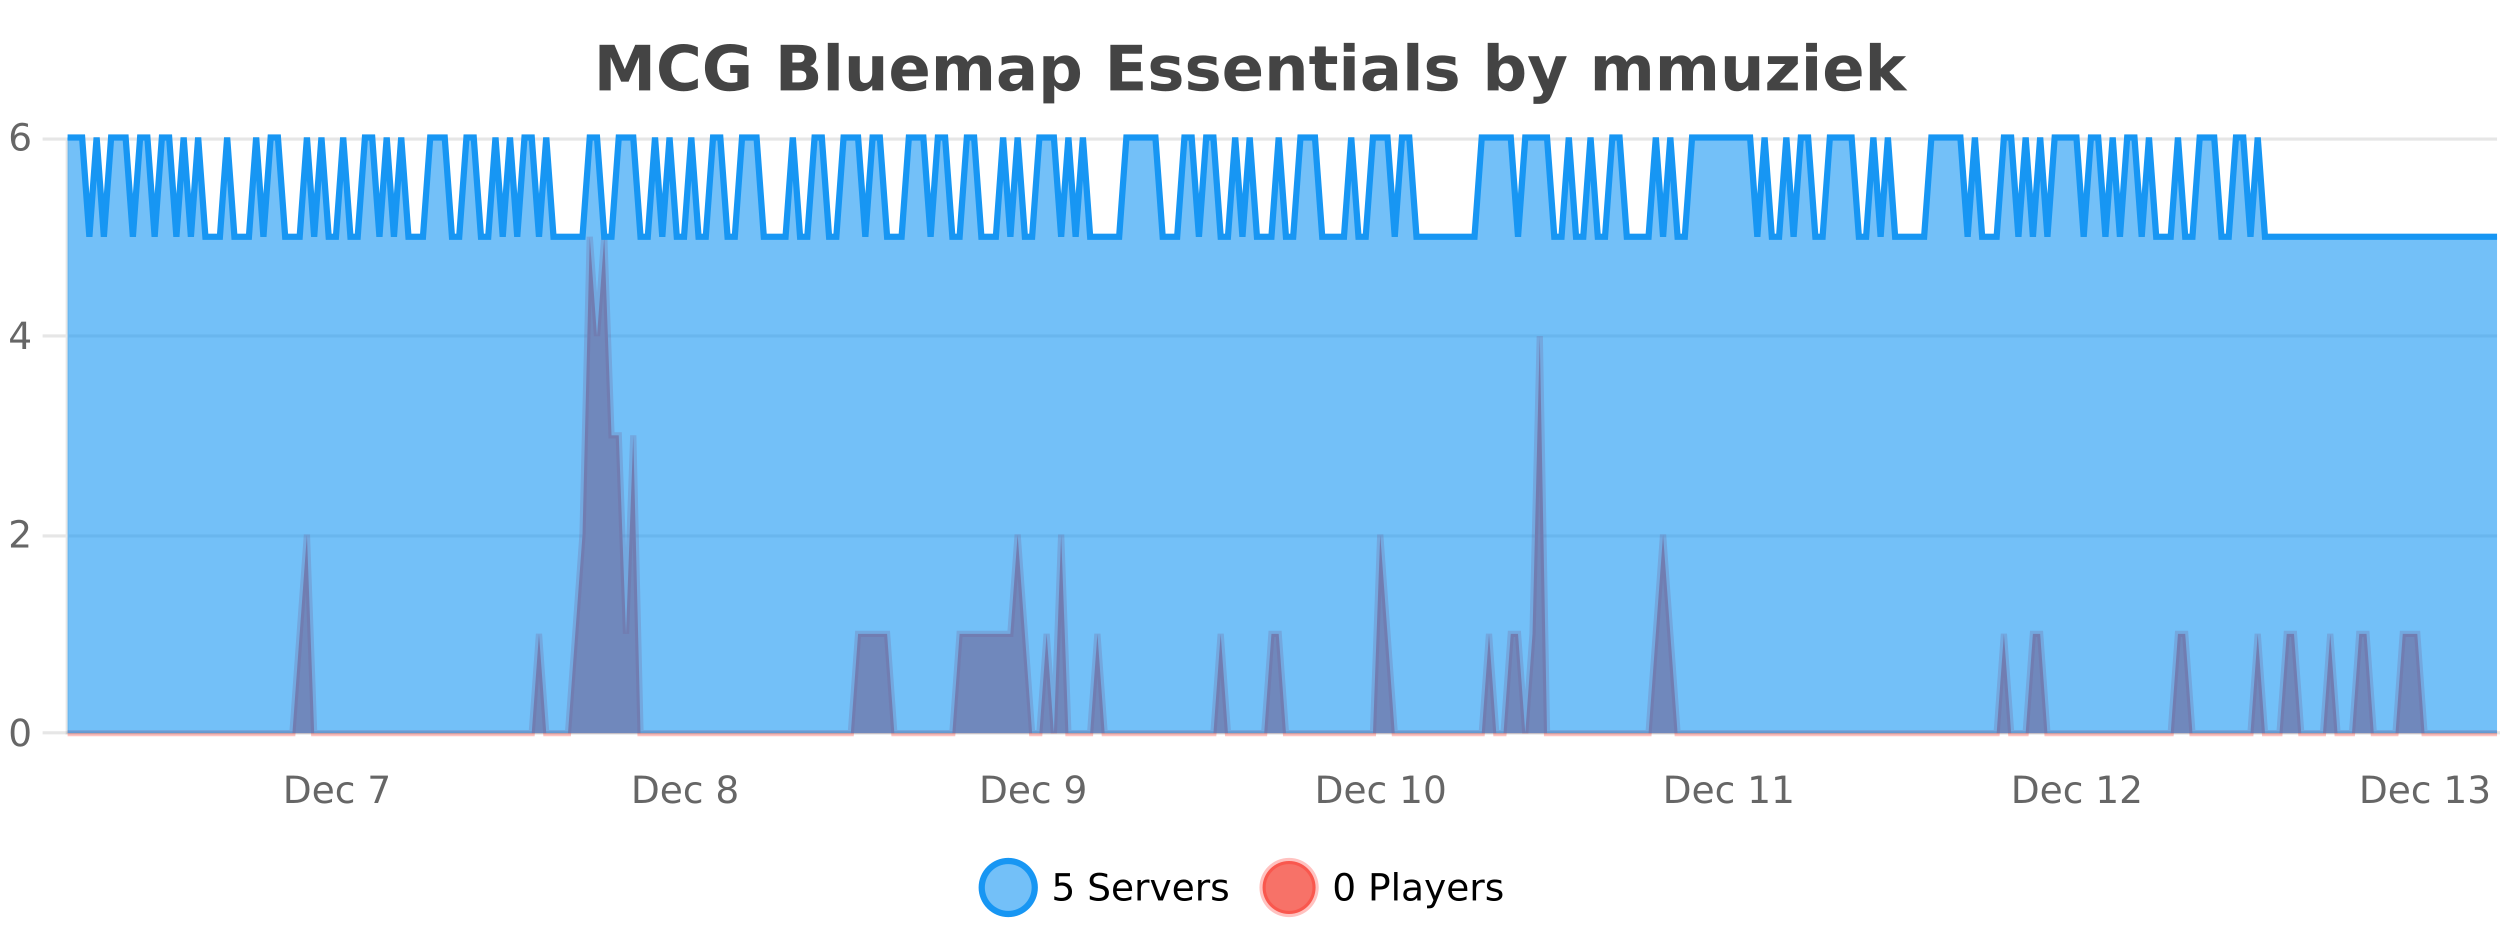 <?xml version="1.0" encoding="UTF-8"?>
<svg xmlns="http://www.w3.org/2000/svg" xmlns:xlink="http://www.w3.org/1999/xlink" width="800pt" height="300pt" viewBox="0 0 800 300" version="1.1">
<defs>
<clipPath id="clip1">
  <path d="M 285 263 L 360 263 L 360 300 L 285 300 Z M 285 263 "/>
</clipPath>
<clipPath id="clip2">
  <path d="M 375 263 L 450 263 L 450 300 L 375 300 Z M 375 263 "/>
</clipPath>
<clipPath id="clip3">
  <path d="M 21.637 75 L 799.051 75 L 799.051 234.602 L 21.637 234.602 Z M 21.637 75 "/>
</clipPath>
<clipPath id="clip4">
  <path d="M 20.633 47 L 800 47 L 800 235.602 L 20.633 235.602 Z M 20.633 47 "/>
</clipPath>
<clipPath id="clip5">
  <path d="M 21.637 44 L 799.051 44 L 799.051 234.602 L 21.637 234.602 Z M 21.637 44 "/>
</clipPath>
<clipPath id="clip6">
  <path d="M 20.633 43 L 800 43 L 800 105 L 20.633 105 Z M 20.633 43 "/>
</clipPath>
</defs>
<g id="surface1329046">
<rect x="0" y="0" width="800" height="300" style="fill:rgb(100%,100%,100%);fill-opacity:1;stroke:none;"/>
<path style="fill:none;stroke-width:1;stroke-linecap:butt;stroke-linejoin:miter;stroke:rgb(0%,0%,0%);stroke-opacity:0.098;stroke-miterlimit:10;" d="M 22 234.5 L 799.055 234.5 "/>
<path style="fill:none;stroke-width:1;stroke-linecap:butt;stroke-linejoin:miter;stroke:rgb(0%,0%,0%);stroke-opacity:0.098;stroke-miterlimit:10;" d="M 13.633 234.5 L 21 234.5 "/>
<path style="fill:none;stroke-width:1;stroke-linecap:butt;stroke-linejoin:miter;stroke:rgb(0%,0%,0%);stroke-opacity:0.098;stroke-miterlimit:10;" d="M 22 171.5 L 799.055 171.5 "/>
<path style="fill:none;stroke-width:1;stroke-linecap:butt;stroke-linejoin:miter;stroke:rgb(0%,0%,0%);stroke-opacity:0.098;stroke-miterlimit:10;" d="M 13.633 171.5 L 21 171.5 "/>
<path style="fill:none;stroke-width:1;stroke-linecap:butt;stroke-linejoin:miter;stroke:rgb(0%,0%,0%);stroke-opacity:0.098;stroke-miterlimit:10;" d="M 22 107.5 L 799.055 107.5 "/>
<path style="fill:none;stroke-width:1;stroke-linecap:butt;stroke-linejoin:miter;stroke:rgb(0%,0%,0%);stroke-opacity:0.098;stroke-miterlimit:10;" d="M 13.633 107.5 L 21 107.5 "/>
<path style="fill:none;stroke-width:1;stroke-linecap:butt;stroke-linejoin:miter;stroke:rgb(0%,0%,0%);stroke-opacity:0.098;stroke-miterlimit:10;" d="M 22 44.5 L 799.055 44.5 "/>
<path style="fill:none;stroke-width:1;stroke-linecap:butt;stroke-linejoin:miter;stroke:rgb(0%,0%,0%);stroke-opacity:0.098;stroke-miterlimit:10;" d="M 13.633 44.5 L 21 44.5 "/>
<path style=" stroke:none;fill-rule:nonzero;fill:rgb(9.02%,58.824%,95.294%);fill-opacity:0.6;" d="M 331.121 284 C 331.121 288.688 327.324 292.484 322.637 292.484 C 317.953 292.484 314.152 288.688 314.152 284 C 314.152 279.312 317.953 275.516 322.637 275.516 C 327.324 275.516 331.121 279.312 331.121 284 Z M 331.121 284 "/>
<g clip-path="url(#clip1)" clip-rule="nonzero">
<path style="fill:none;stroke-width:2;stroke-linecap:butt;stroke-linejoin:miter;stroke:rgb(9.02%,58.824%,95.294%);stroke-opacity:1;stroke-miterlimit:10;" d="M 331.121 284 C 331.121 288.688 327.324 292.484 322.637 292.484 C 317.953 292.484 314.152 288.688 314.152 284 C 314.152 279.312 317.953 275.516 322.637 275.516 C 327.324 275.516 331.121 279.312 331.121 284 Z M 331.121 284 "/>
</g>
<path style=" stroke:none;fill-rule:nonzero;fill:rgb(0%,0%,0%);fill-opacity:1;" d="M 337.75 279.406 L 342.391 279.406 L 342.391 280.406 L 338.828 280.406 L 338.828 282.547 C 339.004 282.484 339.176 282.445 339.344 282.422 C 339.52 282.391 339.691 282.375 339.859 282.375 C 340.836 282.375 341.613 282.648 342.188 283.188 C 342.758 283.719 343.047 284.438 343.047 285.344 C 343.047 286.293 342.75 287.027 342.156 287.547 C 341.57 288.07 340.75 288.328 339.688 288.328 C 339.312 288.328 338.93 288.297 338.547 288.234 C 338.172 288.172 337.781 288.078 337.375 287.953 L 337.375 286.766 C 337.727 286.953 338.094 287.094 338.469 287.188 C 338.844 287.281 339.238 287.328 339.656 287.328 C 340.332 287.328 340.867 287.152 341.266 286.797 C 341.66 286.445 341.859 285.961 341.859 285.344 C 341.859 284.742 341.66 284.262 341.266 283.906 C 340.867 283.555 340.332 283.375 339.656 283.375 C 339.344 283.375 339.023 283.414 338.703 283.484 C 338.391 283.547 338.07 283.652 337.75 283.797 Z M 354.32 279.688 L 354.32 280.844 C 353.871 280.637 353.445 280.48 353.039 280.375 C 352.641 280.262 352.262 280.203 351.898 280.203 C 351.25 280.203 350.75 280.328 350.398 280.578 C 350.055 280.828 349.883 281.188 349.883 281.656 C 349.883 282.043 349.996 282.336 350.227 282.531 C 350.453 282.73 350.898 282.887 351.555 283 L 352.258 283.156 C 353.141 283.324 353.793 283.621 354.211 284.047 C 354.637 284.465 354.852 285.027 354.852 285.734 C 354.852 286.59 354.562 287.234 353.992 287.672 C 353.43 288.109 352.594 288.328 351.492 288.328 C 351.086 288.328 350.648 288.281 350.18 288.188 C 349.711 288.094 349.227 287.953 348.727 287.766 L 348.727 286.547 C 349.203 286.82 349.672 287.023 350.133 287.156 C 350.602 287.293 351.055 287.359 351.492 287.359 C 352.168 287.359 352.688 287.23 353.055 286.969 C 353.43 286.699 353.617 286.32 353.617 285.828 C 353.617 285.402 353.48 285.07 353.211 284.828 C 352.949 284.578 352.516 284.398 351.914 284.281 L 351.195 284.141 C 350.309 283.965 349.668 283.688 349.273 283.312 C 348.887 282.938 348.695 282.418 348.695 281.75 C 348.695 280.969 348.965 280.359 349.508 279.922 C 350.047 279.477 350.797 279.25 351.758 279.25 C 352.172 279.25 352.59 279.289 353.008 279.359 C 353.434 279.434 353.871 279.543 354.32 279.688 Z M 362.266 284.609 L 362.266 285.125 L 357.297 285.125 C 357.348 285.875 357.57 286.445 357.969 286.828 C 358.375 287.215 358.93 287.406 359.641 287.406 C 360.055 287.406 360.457 287.359 360.844 287.266 C 361.238 287.164 361.629 287.008 362.016 286.797 L 362.016 287.828 C 361.617 287.984 361.219 288.105 360.812 288.188 C 360.406 288.281 359.992 288.328 359.578 288.328 C 358.535 288.328 357.707 288.027 357.094 287.422 C 356.477 286.809 356.172 285.98 356.172 284.938 C 356.172 283.867 356.461 283.016 357.047 282.391 C 357.629 281.758 358.41 281.438 359.391 281.438 C 360.273 281.438 360.973 281.727 361.484 282.297 C 362.004 282.859 362.266 283.633 362.266 284.609 Z M 361.188 284.281 C 361.176 283.699 361.008 283.23 360.688 282.875 C 360.363 282.523 359.938 282.344 359.406 282.344 C 358.801 282.344 358.316 282.516 357.953 282.859 C 357.598 283.203 357.395 283.684 357.344 284.297 Z M 367.836 282.594 C 367.711 282.531 367.574 282.484 367.43 282.453 C 367.293 282.414 367.137 282.391 366.961 282.391 C 366.355 282.391 365.887 282.59 365.555 282.984 C 365.23 283.383 365.07 283.953 365.07 284.703 L 365.07 288.156 L 363.992 288.156 L 363.992 281.594 L 365.07 281.594 L 365.07 282.609 C 365.297 282.215 365.594 281.922 365.961 281.734 C 366.324 281.539 366.766 281.438 367.289 281.438 C 367.359 281.438 367.438 281.445 367.523 281.453 C 367.617 281.465 367.715 281.48 367.82 281.5 Z M 368.195 281.594 L 369.336 281.594 L 371.383 287.094 L 373.445 281.594 L 374.586 281.594 L 372.117 288.156 L 370.648 288.156 Z M 381.688 284.609 L 381.688 285.125 L 376.719 285.125 C 376.77 285.875 376.992 286.445 377.391 286.828 C 377.797 287.215 378.352 287.406 379.062 287.406 C 379.477 287.406 379.879 287.359 380.266 287.266 C 380.66 287.164 381.051 287.008 381.438 286.797 L 381.438 287.828 C 381.039 287.984 380.641 288.105 380.234 288.188 C 379.828 288.281 379.414 288.328 379 288.328 C 377.957 288.328 377.129 288.027 376.516 287.422 C 375.898 286.809 375.594 285.98 375.594 284.938 C 375.594 283.867 375.883 283.016 376.469 282.391 C 377.051 281.758 377.832 281.438 378.812 281.438 C 379.695 281.438 380.395 281.727 380.906 282.297 C 381.426 282.859 381.688 283.633 381.688 284.609 Z M 380.609 284.281 C 380.598 283.699 380.43 283.23 380.109 282.875 C 379.785 282.523 379.359 282.344 378.828 282.344 C 378.223 282.344 377.738 282.516 377.375 282.859 C 377.02 283.203 376.816 283.684 376.766 284.297 Z M 387.258 282.594 C 387.133 282.531 386.996 282.484 386.852 282.453 C 386.715 282.414 386.559 282.391 386.383 282.391 C 385.777 282.391 385.309 282.59 384.977 282.984 C 384.652 283.383 384.492 283.953 384.492 284.703 L 384.492 288.156 L 383.414 288.156 L 383.414 281.594 L 384.492 281.594 L 384.492 282.609 C 384.719 282.215 385.016 281.922 385.383 281.734 C 385.746 281.539 386.188 281.438 386.711 281.438 C 386.781 281.438 386.859 281.445 386.945 281.453 C 387.039 281.465 387.137 281.48 387.242 281.5 Z M 392.562 281.781 L 392.562 282.812 C 392.258 282.656 391.941 282.543 391.609 282.469 C 391.285 282.387 390.945 282.344 390.594 282.344 C 390.062 282.344 389.66 282.43 389.391 282.594 C 389.117 282.75 388.984 282.996 388.984 283.328 C 388.984 283.578 389.078 283.777 389.266 283.922 C 389.461 284.059 389.852 284.188 390.438 284.312 L 390.797 284.406 C 391.566 284.562 392.113 284.793 392.438 285.094 C 392.758 285.398 392.922 285.812 392.922 286.344 C 392.922 286.961 392.676 287.445 392.188 287.797 C 391.707 288.152 391.047 288.328 390.203 288.328 C 389.848 288.328 389.477 288.289 389.094 288.219 C 388.719 288.156 388.32 288.059 387.906 287.922 L 387.906 286.797 C 388.301 287.008 388.691 287.164 389.078 287.266 C 389.461 287.371 389.848 287.422 390.234 287.422 C 390.734 287.422 391.117 287.34 391.391 287.172 C 391.672 286.996 391.812 286.746 391.812 286.422 C 391.812 286.133 391.711 285.906 391.516 285.75 C 391.316 285.594 390.883 285.445 390.219 285.297 L 389.844 285.219 C 389.176 285.074 388.691 284.855 388.391 284.562 C 388.098 284.273 387.953 283.875 387.953 283.375 C 387.953 282.75 388.172 282.273 388.609 281.938 C 389.047 281.605 389.664 281.438 390.469 281.438 C 390.863 281.438 391.238 281.469 391.594 281.531 C 391.945 281.586 392.27 281.668 392.562 281.781 Z M 332.637 277.016 "/>
<path style=" stroke:none;fill-rule:nonzero;fill:rgb(96.863%,44.706%,40.784%);fill-opacity:1;" d="M 420.988 284 C 420.988 288.688 417.191 292.484 412.504 292.484 C 407.82 292.484 404.02 288.688 404.02 284 C 404.02 279.312 407.82 275.516 412.504 275.516 C 417.191 275.516 420.988 279.312 420.988 284 Z M 420.988 284 "/>
<g clip-path="url(#clip2)" clip-rule="nonzero">
<path style="fill:none;stroke-width:2;stroke-linecap:butt;stroke-linejoin:miter;stroke:rgb(100%,4.706%,0%);stroke-opacity:0.247;stroke-miterlimit:10;" d="M 420.988 284 C 420.988 288.688 417.191 292.484 412.504 292.484 C 407.82 292.484 404.02 288.688 404.02 284 C 404.02 279.312 407.82 275.516 412.504 275.516 C 417.191 275.516 420.988 279.312 420.988 284 Z M 420.988 284 "/>
</g>
<path style=" stroke:none;fill-rule:nonzero;fill:rgb(0%,0%,0%);fill-opacity:1;" d="M 430.133 280.188 C 429.527 280.188 429.07 280.492 428.758 281.094 C 428.453 281.688 428.305 282.59 428.305 283.797 C 428.305 284.996 428.453 285.898 428.758 286.5 C 429.07 287.094 429.527 287.391 430.133 287.391 C 430.746 287.391 431.203 287.094 431.508 286.5 C 431.82 285.898 431.977 284.996 431.977 283.797 C 431.977 282.59 431.82 281.688 431.508 281.094 C 431.203 280.492 430.746 280.188 430.133 280.188 Z M 430.133 279.25 C 431.109 279.25 431.859 279.641 432.383 280.422 C 432.902 281.195 433.164 282.32 433.164 283.797 C 433.164 285.266 432.902 286.391 432.383 287.172 C 431.859 287.945 431.109 288.328 430.133 288.328 C 429.152 288.328 428.402 287.945 427.883 287.172 C 427.371 286.391 427.117 285.266 427.117 283.797 C 427.117 282.32 427.371 281.195 427.883 280.422 C 428.402 279.641 429.152 279.25 430.133 279.25 Z M 440.125 280.375 L 440.125 283.672 L 441.609 283.672 C 442.16 283.672 442.586 283.531 442.891 283.25 C 443.191 282.961 443.344 282.547 443.344 282.016 C 443.344 281.496 443.191 281.094 442.891 280.812 C 442.586 280.523 442.16 280.375 441.609 280.375 Z M 438.938 279.406 L 441.609 279.406 C 442.598 279.406 443.344 279.633 443.844 280.078 C 444.344 280.516 444.594 281.164 444.594 282.016 C 444.594 282.883 444.344 283.539 443.844 283.984 C 443.344 284.422 442.598 284.641 441.609 284.641 L 440.125 284.641 L 440.125 288.156 L 438.938 288.156 Z M 446.129 279.031 L 447.207 279.031 L 447.207 288.156 L 446.129 288.156 Z M 452.445 284.859 C 451.578 284.859 450.977 284.961 450.633 285.156 C 450.297 285.355 450.133 285.695 450.133 286.172 C 450.133 286.559 450.258 286.867 450.508 287.094 C 450.766 287.312 451.109 287.422 451.539 287.422 C 452.141 287.422 452.621 287.215 452.977 286.797 C 453.34 286.371 453.523 285.805 453.523 285.094 L 453.523 284.859 Z M 454.602 284.406 L 454.602 288.156 L 453.523 288.156 L 453.523 287.156 C 453.273 287.555 452.965 287.852 452.602 288.047 C 452.234 288.234 451.789 288.328 451.258 288.328 C 450.578 288.328 450.043 288.141 449.648 287.766 C 449.25 287.383 449.055 286.875 449.055 286.25 C 449.055 285.512 449.297 284.953 449.789 284.578 C 450.289 284.203 451.027 284.016 452.008 284.016 L 453.523 284.016 L 453.523 283.906 C 453.523 283.406 453.355 283.023 453.023 282.75 C 452.699 282.48 452.246 282.344 451.664 282.344 C 451.289 282.344 450.918 282.391 450.555 282.484 C 450.199 282.578 449.859 282.715 449.539 282.891 L 449.539 281.891 C 449.934 281.734 450.312 281.621 450.68 281.547 C 451.055 281.477 451.418 281.438 451.773 281.438 C 452.719 281.438 453.43 281.684 453.898 282.172 C 454.367 282.664 454.602 283.406 454.602 284.406 Z M 459.551 288.766 C 459.246 289.547 458.949 290.055 458.66 290.297 C 458.367 290.535 457.98 290.656 457.504 290.656 L 456.645 290.656 L 456.645 289.75 L 457.27 289.75 C 457.57 289.75 457.801 289.676 457.957 289.531 C 458.121 289.395 458.305 289.066 458.504 288.547 L 458.707 288.047 L 456.051 281.594 L 457.191 281.594 L 459.238 286.719 L 461.301 281.594 L 462.441 281.594 Z M 469.543 284.609 L 469.543 285.125 L 464.574 285.125 C 464.625 285.875 464.848 286.445 465.246 286.828 C 465.652 287.215 466.207 287.406 466.918 287.406 C 467.332 287.406 467.734 287.359 468.121 287.266 C 468.516 287.164 468.906 287.008 469.293 286.797 L 469.293 287.828 C 468.895 287.984 468.496 288.105 468.09 288.188 C 467.684 288.281 467.27 288.328 466.855 288.328 C 465.812 288.328 464.984 288.027 464.371 287.422 C 463.754 286.809 463.449 285.98 463.449 284.938 C 463.449 283.867 463.738 283.016 464.324 282.391 C 464.906 281.758 465.688 281.438 466.668 281.438 C 467.551 281.438 468.25 281.727 468.762 282.297 C 469.281 282.859 469.543 283.633 469.543 284.609 Z M 468.465 284.281 C 468.453 283.699 468.285 283.23 467.965 282.875 C 467.641 282.523 467.215 282.344 466.684 282.344 C 466.078 282.344 465.594 282.516 465.23 282.859 C 464.875 283.203 464.672 283.684 464.621 284.297 Z M 475.113 282.594 C 474.988 282.531 474.852 282.484 474.707 282.453 C 474.57 282.414 474.414 282.391 474.238 282.391 C 473.633 282.391 473.164 282.59 472.832 282.984 C 472.508 283.383 472.348 283.953 472.348 284.703 L 472.348 288.156 L 471.27 288.156 L 471.27 281.594 L 472.348 281.594 L 472.348 282.609 C 472.574 282.215 472.871 281.922 473.238 281.734 C 473.602 281.539 474.043 281.438 474.566 281.438 C 474.637 281.438 474.715 281.445 474.801 281.453 C 474.895 281.465 474.992 281.48 475.098 281.5 Z M 480.422 281.781 L 480.422 282.812 C 480.117 282.656 479.801 282.543 479.469 282.469 C 479.145 282.387 478.805 282.344 478.453 282.344 C 477.922 282.344 477.52 282.43 477.25 282.594 C 476.977 282.75 476.844 282.996 476.844 283.328 C 476.844 283.578 476.938 283.777 477.125 283.922 C 477.32 284.059 477.711 284.188 478.297 284.312 L 478.656 284.406 C 479.426 284.562 479.973 284.793 480.297 285.094 C 480.617 285.398 480.781 285.812 480.781 286.344 C 480.781 286.961 480.535 287.445 480.047 287.797 C 479.566 288.152 478.906 288.328 478.062 288.328 C 477.707 288.328 477.336 288.289 476.953 288.219 C 476.578 288.156 476.18 288.059 475.766 287.922 L 475.766 286.797 C 476.16 287.008 476.551 287.164 476.938 287.266 C 477.32 287.371 477.707 287.422 478.094 287.422 C 478.594 287.422 478.977 287.34 479.25 287.172 C 479.531 286.996 479.672 286.746 479.672 286.422 C 479.672 286.133 479.57 285.906 479.375 285.75 C 479.176 285.594 478.742 285.445 478.078 285.297 L 477.703 285.219 C 477.035 285.074 476.551 284.855 476.25 284.562 C 475.957 284.273 475.812 283.875 475.812 283.375 C 475.812 282.75 476.031 282.273 476.469 281.938 C 476.906 281.605 477.523 281.438 478.328 281.438 C 478.723 281.438 479.098 281.469 479.453 281.531 C 479.805 281.586 480.129 281.668 480.422 281.781 Z M 422.504 277.016 "/>
<path style=" stroke:none;fill-rule:nonzero;fill:rgb(26.667%,26.667%,26.667%);fill-opacity:1;" d="M 191.844 14.344 L 196.625 14.344 L 199.938 22.141 L 203.281 14.344 L 208.062 14.344 L 208.062 28.922 L 204.5 28.922 L 204.5 18.25 L 201.141 26.125 L 198.766 26.125 L 195.406 18.25 L 195.406 28.922 L 191.844 28.922 Z M 223.309 28.125 C 222.609 28.48 221.887 28.746 221.137 28.922 C 220.395 29.109 219.613 29.203 218.793 29.203 C 216.363 29.203 214.441 28.527 213.027 27.172 C 211.609 25.809 210.902 23.965 210.902 21.641 C 210.902 19.32 211.609 17.48 213.027 16.125 C 214.441 14.762 216.363 14.078 218.793 14.078 C 219.613 14.078 220.395 14.172 221.137 14.359 C 221.887 14.539 222.609 14.805 223.309 15.156 L 223.309 18.172 C 222.609 17.703 221.922 17.359 221.246 17.141 C 220.566 16.914 219.855 16.797 219.105 16.797 C 217.762 16.797 216.703 17.23 215.934 18.094 C 215.172 18.949 214.793 20.133 214.793 21.641 C 214.793 23.152 215.172 24.34 215.934 25.203 C 216.703 26.059 217.762 26.484 219.105 26.484 C 219.855 26.484 220.566 26.375 221.246 26.156 C 221.922 25.93 222.609 25.578 223.309 25.109 Z M 239.516 27.844 C 238.578 28.293 237.602 28.633 236.594 28.859 C 235.594 29.086 234.551 29.203 233.469 29.203 C 231.039 29.203 229.117 28.527 227.703 27.172 C 226.285 25.809 225.578 23.965 225.578 21.641 C 225.578 19.297 226.297 17.453 227.734 16.109 C 229.18 14.758 231.164 14.078 233.688 14.078 C 234.656 14.078 235.582 14.172 236.469 14.359 C 237.352 14.539 238.191 14.805 238.984 15.156 L 238.984 18.172 C 238.172 17.715 237.359 17.371 236.547 17.141 C 235.742 16.914 234.941 16.797 234.141 16.797 C 232.641 16.797 231.484 17.219 230.672 18.062 C 229.867 18.898 229.469 20.09 229.469 21.641 C 229.469 23.184 229.859 24.375 230.641 25.219 C 231.422 26.062 232.531 26.484 233.969 26.484 C 234.352 26.484 234.711 26.461 235.047 26.406 C 235.391 26.355 235.691 26.277 235.953 26.172 L 235.953 23.344 L 233.656 23.344 L 233.656 20.828 L 239.516 20.828 Z M 255.633 19.984 C 256.227 19.984 256.672 19.855 256.977 19.594 C 257.289 19.336 257.445 18.949 257.445 18.438 C 257.445 17.938 257.289 17.559 256.977 17.297 C 256.672 17.039 256.227 16.906 255.633 16.906 L 253.555 16.906 L 253.555 19.984 Z M 255.758 26.359 C 256.516 26.359 257.086 26.203 257.461 25.891 C 257.844 25.57 258.039 25.086 258.039 24.438 C 258.039 23.805 257.852 23.328 257.477 23.016 C 257.102 22.703 256.527 22.547 255.758 22.547 L 253.555 22.547 L 253.555 26.359 Z M 259.258 21.125 C 260.07 21.355 260.695 21.789 261.133 22.422 C 261.578 23.047 261.805 23.82 261.805 24.734 C 261.805 26.141 261.324 27.195 260.367 27.891 C 259.418 28.578 257.977 28.922 256.039 28.922 L 249.805 28.922 L 249.805 14.344 L 255.445 14.344 C 257.465 14.344 258.93 14.652 259.836 15.266 C 260.75 15.871 261.211 16.852 261.211 18.203 C 261.211 18.914 261.043 19.516 260.711 20.016 C 260.375 20.508 259.891 20.875 259.258 21.125 Z M 264.891 13.719 L 268.375 13.719 L 268.375 28.922 L 264.891 28.922 Z M 271.621 24.656 L 271.621 17.984 L 275.137 17.984 L 275.137 19.078 C 275.137 19.672 275.129 20.418 275.121 21.312 C 275.121 22.211 275.121 22.805 275.121 23.094 C 275.121 23.98 275.141 24.617 275.184 25 C 275.234 25.387 275.312 25.668 275.418 25.844 C 275.562 26.074 275.75 26.25 275.98 26.375 C 276.207 26.5 276.473 26.562 276.777 26.562 C 277.504 26.562 278.078 26.281 278.496 25.719 C 278.91 25.156 279.121 24.383 279.121 23.391 L 279.121 17.984 L 282.621 17.984 L 282.621 28.922 L 279.121 28.922 L 279.121 27.344 C 278.59 27.98 278.027 28.449 277.434 28.75 C 276.848 29.051 276.203 29.203 275.496 29.203 C 274.234 29.203 273.27 28.82 272.605 28.047 C 271.949 27.266 271.621 26.137 271.621 24.656 Z M 296.891 23.422 L 296.891 24.422 L 288.719 24.422 C 288.801 25.246 289.098 25.859 289.609 26.266 C 290.117 26.672 290.828 26.875 291.734 26.875 C 292.473 26.875 293.227 26.766 294 26.547 C 294.77 26.328 295.562 26 296.375 25.562 L 296.375 28.25 C 295.551 28.562 294.723 28.797 293.891 28.953 C 293.066 29.117 292.242 29.203 291.422 29.203 C 289.441 29.203 287.898 28.703 286.797 27.703 C 285.703 26.695 285.156 25.281 285.156 23.469 C 285.156 21.68 285.691 20.273 286.766 19.25 C 287.848 18.23 289.332 17.719 291.219 17.719 C 292.938 17.719 294.312 18.242 295.344 19.281 C 296.375 20.312 296.891 21.695 296.891 23.422 Z M 293.297 22.266 C 293.297 21.602 293.102 21.062 292.719 20.656 C 292.332 20.25 291.828 20.047 291.203 20.047 C 290.523 20.047 289.973 20.242 289.547 20.625 C 289.129 21 288.867 21.547 288.766 22.266 Z M 309.672 19.797 C 310.117 19.121 310.645 18.605 311.25 18.25 C 311.863 17.898 312.535 17.719 313.266 17.719 C 314.516 17.719 315.469 18.109 316.125 18.891 C 316.789 19.664 317.125 20.789 317.125 22.266 L 317.125 28.922 L 313.609 28.922 L 313.609 23.219 C 313.609 23.137 313.609 23.047 313.609 22.953 C 313.617 22.859 313.625 22.73 313.625 22.562 C 313.625 21.793 313.508 21.234 313.281 20.891 C 313.051 20.539 312.68 20.359 312.172 20.359 C 311.516 20.359 311.004 20.637 310.641 21.188 C 310.273 21.73 310.086 22.516 310.078 23.547 L 310.078 28.922 L 306.562 28.922 L 306.562 23.219 C 306.562 22.012 306.457 21.234 306.25 20.891 C 306.039 20.539 305.672 20.359 305.141 20.359 C 304.461 20.359 303.941 20.637 303.578 21.188 C 303.211 21.73 303.031 22.516 303.031 23.547 L 303.031 28.922 L 299.516 28.922 L 299.516 17.984 L 303.031 17.984 L 303.031 19.578 C 303.469 18.965 303.961 18.5 304.516 18.188 C 305.066 17.875 305.68 17.719 306.359 17.719 C 307.109 17.719 307.773 17.902 308.359 18.266 C 308.941 18.633 309.379 19.141 309.672 19.797 Z M 325.281 24 C 324.551 24 324.004 24.125 323.641 24.375 C 323.273 24.617 323.094 24.98 323.094 25.469 C 323.094 25.906 323.238 26.25 323.531 26.5 C 323.832 26.75 324.242 26.875 324.766 26.875 C 325.422 26.875 325.973 26.641 326.422 26.172 C 326.879 25.703 327.109 25.117 327.109 24.406 L 327.109 24 Z M 330.625 22.688 L 330.625 28.922 L 327.109 28.922 L 327.109 27.297 C 326.641 27.965 326.109 28.449 325.516 28.75 C 324.93 29.051 324.219 29.203 323.375 29.203 C 322.25 29.203 321.332 28.875 320.625 28.219 C 319.914 27.555 319.562 26.695 319.562 25.641 C 319.562 24.359 320 23.422 320.875 22.828 C 321.758 22.227 323.148 21.922 325.047 21.922 L 327.109 21.922 L 327.109 21.641 C 327.109 21.09 326.891 20.688 326.453 20.438 C 326.016 20.18 325.332 20.047 324.406 20.047 C 323.656 20.047 322.957 20.125 322.312 20.281 C 321.664 20.43 321.066 20.648 320.516 20.938 L 320.516 18.281 C 321.266 18.094 322.016 17.953 322.766 17.859 C 323.523 17.766 324.285 17.719 325.047 17.719 C 327.016 17.719 328.438 18.109 329.312 18.891 C 330.188 19.664 330.625 20.93 330.625 22.688 Z M 337.367 27.344 L 337.367 33.078 L 333.883 33.078 L 333.883 17.984 L 337.367 17.984 L 337.367 19.578 C 337.855 18.945 338.391 18.477 338.977 18.172 C 339.559 17.871 340.23 17.719 340.992 17.719 C 342.344 17.719 343.453 18.258 344.32 19.328 C 345.184 20.402 345.617 21.781 345.617 23.469 C 345.617 25.148 345.184 26.523 344.32 27.594 C 343.453 28.668 342.344 29.203 340.992 29.203 C 340.23 29.203 339.559 29.051 338.977 28.75 C 338.391 28.449 337.855 27.98 337.367 27.344 Z M 339.695 20.266 C 338.945 20.266 338.367 20.543 337.961 21.094 C 337.562 21.637 337.367 22.43 337.367 23.469 C 337.367 24.5 337.562 25.293 337.961 25.844 C 338.367 26.398 338.945 26.672 339.695 26.672 C 340.445 26.672 341.016 26.402 341.414 25.859 C 341.809 25.309 342.008 24.512 342.008 23.469 C 342.008 22.43 341.809 21.637 341.414 21.094 C 341.016 20.543 340.445 20.266 339.695 20.266 Z M 355.32 14.344 L 365.461 14.344 L 365.461 17.188 L 359.07 17.188 L 359.07 19.891 L 365.086 19.891 L 365.086 22.734 L 359.07 22.734 L 359.07 26.078 L 365.68 26.078 L 365.68 28.922 L 355.32 28.922 Z M 377.359 18.328 L 377.359 20.984 C 376.617 20.672 375.898 20.438 375.203 20.281 C 374.504 20.125 373.844 20.047 373.219 20.047 C 372.562 20.047 372.07 20.133 371.75 20.297 C 371.426 20.465 371.266 20.719 371.266 21.062 C 371.266 21.344 371.383 21.559 371.625 21.703 C 371.875 21.852 372.312 21.961 372.938 22.031 L 373.562 22.125 C 375.352 22.355 376.555 22.73 377.172 23.25 C 377.785 23.773 378.094 24.59 378.094 25.703 C 378.094 26.871 377.66 27.746 376.797 28.328 C 375.941 28.914 374.664 29.203 372.969 29.203 C 372.238 29.203 371.488 29.145 370.719 29.031 C 369.945 28.918 369.156 28.746 368.344 28.516 L 368.344 25.859 C 369.039 26.203 369.754 26.461 370.484 26.625 C 371.211 26.793 371.957 26.875 372.719 26.875 C 373.406 26.875 373.922 26.781 374.266 26.594 C 374.609 26.406 374.781 26.125 374.781 25.75 C 374.781 25.438 374.66 25.211 374.422 25.062 C 374.18 24.906 373.707 24.789 373 24.703 L 372.391 24.625 C 370.828 24.43 369.734 24.07 369.109 23.547 C 368.484 23.016 368.172 22.215 368.172 21.141 C 368.172 19.984 368.566 19.125 369.359 18.562 C 370.16 18 371.379 17.719 373.016 17.719 C 373.66 17.719 374.336 17.773 375.047 17.875 C 375.754 17.969 376.523 18.121 377.359 18.328 Z M 389.262 18.328 L 389.262 20.984 C 388.52 20.672 387.801 20.438 387.105 20.281 C 386.406 20.125 385.746 20.047 385.121 20.047 C 384.465 20.047 383.973 20.133 383.652 20.297 C 383.328 20.465 383.168 20.719 383.168 21.062 C 383.168 21.344 383.285 21.559 383.527 21.703 C 383.777 21.852 384.215 21.961 384.84 22.031 L 385.465 22.125 C 387.254 22.355 388.457 22.73 389.074 23.25 C 389.688 23.773 389.996 24.59 389.996 25.703 C 389.996 26.871 389.562 27.746 388.699 28.328 C 387.844 28.914 386.566 29.203 384.871 29.203 C 384.141 29.203 383.391 29.145 382.621 29.031 C 381.848 28.918 381.059 28.746 380.246 28.516 L 380.246 25.859 C 380.941 26.203 381.656 26.461 382.387 26.625 C 383.113 26.793 383.859 26.875 384.621 26.875 C 385.309 26.875 385.824 26.781 386.168 26.594 C 386.512 26.406 386.684 26.125 386.684 25.75 C 386.684 25.438 386.562 25.211 386.324 25.062 C 386.082 24.906 385.609 24.789 384.902 24.703 L 384.293 24.625 C 382.73 24.43 381.637 24.07 381.012 23.547 C 380.387 23.016 380.074 22.215 380.074 21.141 C 380.074 19.984 380.469 19.125 381.262 18.562 C 382.062 18 383.281 17.719 384.918 17.719 C 385.562 17.719 386.238 17.773 386.949 17.875 C 387.656 17.969 388.426 18.121 389.262 18.328 Z M 403.539 23.422 L 403.539 24.422 L 395.367 24.422 C 395.449 25.246 395.746 25.859 396.258 26.266 C 396.766 26.672 397.477 26.875 398.383 26.875 C 399.121 26.875 399.875 26.766 400.648 26.547 C 401.418 26.328 402.211 26 403.023 25.562 L 403.023 28.25 C 402.199 28.562 401.371 28.797 400.539 28.953 C 399.715 29.117 398.891 29.203 398.07 29.203 C 396.09 29.203 394.547 28.703 393.445 27.703 C 392.352 26.695 391.805 25.281 391.805 23.469 C 391.805 21.68 392.34 20.273 393.414 19.25 C 394.496 18.23 395.98 17.719 397.867 17.719 C 399.586 17.719 400.961 18.242 401.992 19.281 C 403.023 20.312 403.539 21.695 403.539 23.422 Z M 399.945 22.266 C 399.945 21.602 399.75 21.062 399.367 20.656 C 398.98 20.25 398.477 20.047 397.852 20.047 C 397.172 20.047 396.621 20.242 396.195 20.625 C 395.777 21 395.516 21.547 395.414 22.266 Z M 417.184 22.266 L 417.184 28.922 L 413.668 28.922 L 413.668 23.828 C 413.668 22.883 413.645 22.23 413.605 21.875 C 413.562 21.512 413.488 21.246 413.387 21.078 C 413.25 20.852 413.062 20.672 412.824 20.547 C 412.594 20.422 412.328 20.359 412.027 20.359 C 411.297 20.359 410.723 20.641 410.309 21.203 C 409.891 21.766 409.684 22.547 409.684 23.547 L 409.684 28.922 L 406.199 28.922 L 406.199 17.984 L 409.684 17.984 L 409.684 19.578 C 410.215 18.945 410.777 18.477 411.371 18.172 C 411.965 17.871 412.613 17.719 413.324 17.719 C 414.594 17.719 415.551 18.109 416.199 18.891 C 416.855 19.664 417.184 20.789 417.184 22.266 Z M 424.25 14.875 L 424.25 17.984 L 427.859 17.984 L 427.859 20.484 L 424.25 20.484 L 424.25 25.125 C 424.25 25.637 424.348 25.98 424.547 26.156 C 424.754 26.336 425.156 26.422 425.75 26.422 L 427.547 26.422 L 427.547 28.922 L 424.547 28.922 C 423.172 28.922 422.191 28.637 421.609 28.062 C 421.035 27.48 420.75 26.5 420.75 25.125 L 420.75 20.484 L 419.016 20.484 L 419.016 17.984 L 420.75 17.984 L 420.75 14.875 Z M 430 17.984 L 433.484 17.984 L 433.484 28.922 L 430 28.922 Z M 430 13.719 L 433.484 13.719 L 433.484 16.578 L 430 16.578 Z M 441.742 24 C 441.012 24 440.465 24.125 440.102 24.375 C 439.734 24.617 439.555 24.98 439.555 25.469 C 439.555 25.906 439.699 26.25 439.992 26.5 C 440.293 26.75 440.703 26.875 441.227 26.875 C 441.883 26.875 442.434 26.641 442.883 26.172 C 443.34 25.703 443.57 25.117 443.57 24.406 L 443.57 24 Z M 447.086 22.688 L 447.086 28.922 L 443.57 28.922 L 443.57 27.297 C 443.102 27.965 442.57 28.449 441.977 28.75 C 441.391 29.051 440.68 29.203 439.836 29.203 C 438.711 29.203 437.793 28.875 437.086 28.219 C 436.375 27.555 436.023 26.695 436.023 25.641 C 436.023 24.359 436.461 23.422 437.336 22.828 C 438.219 22.227 439.609 21.922 441.508 21.922 L 443.57 21.922 L 443.57 21.641 C 443.57 21.09 443.352 20.688 442.914 20.438 C 442.477 20.18 441.793 20.047 440.867 20.047 C 440.117 20.047 439.418 20.125 438.773 20.281 C 438.125 20.43 437.527 20.648 436.977 20.938 L 436.977 18.281 C 437.727 18.094 438.477 17.953 439.227 17.859 C 439.984 17.766 440.746 17.719 441.508 17.719 C 443.477 17.719 444.898 18.109 445.773 18.891 C 446.648 19.664 447.086 20.93 447.086 22.688 Z M 450.352 13.719 L 453.836 13.719 L 453.836 28.922 L 450.352 28.922 Z M 465.734 18.328 L 465.734 20.984 C 464.992 20.672 464.273 20.438 463.578 20.281 C 462.879 20.125 462.219 20.047 461.594 20.047 C 460.938 20.047 460.445 20.133 460.125 20.297 C 459.801 20.465 459.641 20.719 459.641 21.062 C 459.641 21.344 459.758 21.559 460 21.703 C 460.25 21.852 460.688 21.961 461.312 22.031 L 461.938 22.125 C 463.727 22.355 464.93 22.73 465.547 23.25 C 466.16 23.773 466.469 24.59 466.469 25.703 C 466.469 26.871 466.035 27.746 465.172 28.328 C 464.316 28.914 463.039 29.203 461.344 29.203 C 460.613 29.203 459.863 29.145 459.094 29.031 C 458.32 28.918 457.531 28.746 456.719 28.516 L 456.719 25.859 C 457.414 26.203 458.129 26.461 458.859 26.625 C 459.586 26.793 460.332 26.875 461.094 26.875 C 461.781 26.875 462.297 26.781 462.641 26.594 C 462.984 26.406 463.156 26.125 463.156 25.75 C 463.156 25.438 463.035 25.211 462.797 25.062 C 462.555 24.906 462.082 24.789 461.375 24.703 L 460.766 24.625 C 459.203 24.43 458.109 24.07 457.484 23.547 C 456.859 23.016 456.547 22.215 456.547 21.141 C 456.547 19.984 456.941 19.125 457.734 18.562 C 458.535 18 459.754 17.719 461.391 17.719 C 462.035 17.719 462.711 17.773 463.422 17.875 C 464.129 17.969 464.898 18.121 465.734 18.328 Z M 481.883 26.672 C 482.633 26.672 483.203 26.402 483.602 25.859 C 483.996 25.309 484.195 24.512 484.195 23.469 C 484.195 22.43 483.996 21.637 483.602 21.094 C 483.203 20.543 482.633 20.266 481.883 20.266 C 481.133 20.266 480.555 20.543 480.148 21.094 C 479.75 21.637 479.555 22.43 479.555 23.469 C 479.555 24.5 479.75 25.293 480.148 25.844 C 480.555 26.398 481.133 26.672 481.883 26.672 Z M 479.555 19.578 C 480.043 18.945 480.578 18.477 481.164 18.172 C 481.746 17.871 482.418 17.719 483.18 17.719 C 484.531 17.719 485.641 18.258 486.508 19.328 C 487.371 20.402 487.805 21.781 487.805 23.469 C 487.805 25.148 487.371 26.523 486.508 27.594 C 485.641 28.668 484.531 29.203 483.18 29.203 C 482.418 29.203 481.746 29.051 481.164 28.75 C 480.578 28.449 480.043 27.98 479.555 27.344 L 479.555 28.922 L 476.07 28.922 L 476.07 13.719 L 479.555 13.719 Z M 488.953 17.984 L 492.438 17.984 L 495.391 25.406 L 497.891 17.984 L 501.375 17.984 L 496.781 29.953 C 496.32 31.172 495.781 32.02 495.156 32.5 C 494.539 32.988 493.734 33.234 492.734 33.234 L 490.703 33.234 L 490.703 30.938 L 491.797 30.938 C 492.391 30.938 492.82 30.844 493.094 30.656 C 493.363 30.469 493.57 30.129 493.719 29.641 L 493.828 29.344 Z M 520.516 19.797 C 520.961 19.121 521.488 18.605 522.094 18.25 C 522.707 17.898 523.379 17.719 524.109 17.719 C 525.359 17.719 526.312 18.109 526.969 18.891 C 527.633 19.664 527.969 20.789 527.969 22.266 L 527.969 28.922 L 524.453 28.922 L 524.453 23.219 C 524.453 23.137 524.453 23.047 524.453 22.953 C 524.461 22.859 524.469 22.73 524.469 22.562 C 524.469 21.793 524.352 21.234 524.125 20.891 C 523.895 20.539 523.523 20.359 523.016 20.359 C 522.359 20.359 521.848 20.637 521.484 21.188 C 521.117 21.73 520.93 22.516 520.922 23.547 L 520.922 28.922 L 517.406 28.922 L 517.406 23.219 C 517.406 22.012 517.301 21.234 517.094 20.891 C 516.883 20.539 516.516 20.359 515.984 20.359 C 515.305 20.359 514.785 20.637 514.422 21.188 C 514.055 21.73 513.875 22.516 513.875 23.547 L 513.875 28.922 L 510.359 28.922 L 510.359 17.984 L 513.875 17.984 L 513.875 19.578 C 514.312 18.965 514.805 18.5 515.359 18.188 C 515.91 17.875 516.523 17.719 517.203 17.719 C 517.953 17.719 518.617 17.902 519.203 18.266 C 519.785 18.633 520.223 19.141 520.516 19.797 Z M 541.352 19.797 C 541.797 19.121 542.324 18.605 542.93 18.25 C 543.543 17.898 544.215 17.719 544.945 17.719 C 546.195 17.719 547.148 18.109 547.805 18.891 C 548.469 19.664 548.805 20.789 548.805 22.266 L 548.805 28.922 L 545.289 28.922 L 545.289 23.219 C 545.289 23.137 545.289 23.047 545.289 22.953 C 545.297 22.859 545.305 22.73 545.305 22.562 C 545.305 21.793 545.188 21.234 544.961 20.891 C 544.73 20.539 544.359 20.359 543.852 20.359 C 543.195 20.359 542.684 20.637 542.32 21.188 C 541.953 21.73 541.766 22.516 541.758 23.547 L 541.758 28.922 L 538.242 28.922 L 538.242 23.219 C 538.242 22.012 538.137 21.234 537.93 20.891 C 537.719 20.539 537.352 20.359 536.82 20.359 C 536.141 20.359 535.621 20.637 535.258 21.188 C 534.891 21.73 534.711 22.516 534.711 23.547 L 534.711 28.922 L 531.195 28.922 L 531.195 17.984 L 534.711 17.984 L 534.711 19.578 C 535.148 18.965 535.641 18.5 536.195 18.188 C 536.746 17.875 537.359 17.719 538.039 17.719 C 538.789 17.719 539.453 17.902 540.039 18.266 C 540.621 18.633 541.059 19.141 541.352 19.797 Z M 551.945 24.656 L 551.945 17.984 L 555.461 17.984 L 555.461 19.078 C 555.461 19.672 555.453 20.418 555.445 21.312 C 555.445 22.211 555.445 22.805 555.445 23.094 C 555.445 23.98 555.465 24.617 555.508 25 C 555.559 25.387 555.637 25.668 555.742 25.844 C 555.887 26.074 556.074 26.25 556.305 26.375 C 556.531 26.5 556.797 26.562 557.102 26.562 C 557.828 26.562 558.402 26.281 558.82 25.719 C 559.234 25.156 559.445 24.383 559.445 23.391 L 559.445 17.984 L 562.945 17.984 L 562.945 28.922 L 559.445 28.922 L 559.445 27.344 C 558.914 27.98 558.352 28.449 557.758 28.75 C 557.172 29.051 556.527 29.203 555.82 29.203 C 554.559 29.203 553.594 28.82 552.93 28.047 C 552.273 27.266 551.945 26.137 551.945 24.656 Z M 565.758 17.984 L 575.305 17.984 L 575.305 20.422 L 569.539 26.422 L 575.305 26.422 L 575.305 28.922 L 565.523 28.922 L 565.523 26.484 L 571.273 20.484 L 565.758 20.484 Z M 577.945 17.984 L 581.43 17.984 L 581.43 28.922 L 577.945 28.922 Z M 577.945 13.719 L 581.43 13.719 L 581.43 16.578 L 577.945 16.578 Z M 595.711 23.422 L 595.711 24.422 L 587.539 24.422 C 587.621 25.246 587.918 25.859 588.43 26.266 C 588.938 26.672 589.648 26.875 590.555 26.875 C 591.293 26.875 592.047 26.766 592.82 26.547 C 593.59 26.328 594.383 26 595.195 25.562 L 595.195 28.25 C 594.371 28.562 593.543 28.797 592.711 28.953 C 591.887 29.117 591.062 29.203 590.242 29.203 C 588.262 29.203 586.719 28.703 585.617 27.703 C 584.523 26.695 583.977 25.281 583.977 23.469 C 583.977 21.68 584.512 20.273 585.586 19.25 C 586.668 18.23 588.152 17.719 590.039 17.719 C 591.758 17.719 593.133 18.242 594.164 19.281 C 595.195 20.312 595.711 21.695 595.711 23.422 Z M 592.117 22.266 C 592.117 21.602 591.922 21.062 591.539 20.656 C 591.152 20.25 590.648 20.047 590.023 20.047 C 589.344 20.047 588.793 20.242 588.367 20.625 C 587.949 21 587.688 21.547 587.586 22.266 Z M 598.367 13.719 L 601.852 13.719 L 601.852 22 L 605.883 17.984 L 609.945 17.984 L 604.602 23 L 610.367 28.922 L 606.117 28.922 L 601.852 24.359 L 601.852 28.922 L 598.367 28.922 Z M 190 10.359 "/>
<path style="fill:none;stroke-width:1;stroke-linecap:butt;stroke-linejoin:miter;stroke:rgb(0%,0%,0%);stroke-opacity:0.098;stroke-miterlimit:10;" d="M 21 234.5 L 800 234.5 "/>
<path style=" stroke:none;fill-rule:nonzero;fill:rgb(40%,40%,40%);fill-opacity:1;" d="M 92.859 249.172 L 92.859 255.984 L 94.297 255.984 C 95.504 255.984 96.383 255.715 96.938 255.172 C 97.5 254.621 97.781 253.75 97.781 252.562 C 97.781 251.398 97.5 250.543 96.938 250 C 96.383 249.449 95.504 249.172 94.297 249.172 Z M 91.672 248.203 L 94.109 248.203 C 95.805 248.203 97.051 248.559 97.844 249.266 C 98.633 249.965 99.031 251.062 99.031 252.562 C 99.031 254.074 98.629 255.184 97.828 255.891 C 97.035 256.602 95.797 256.953 94.109 256.953 L 91.672 256.953 Z M 106.492 253.406 L 106.492 253.922 L 101.523 253.922 C 101.574 254.672 101.797 255.242 102.195 255.625 C 102.602 256.012 103.156 256.203 103.867 256.203 C 104.281 256.203 104.684 256.156 105.07 256.062 C 105.465 255.961 105.855 255.805 106.242 255.594 L 106.242 256.625 C 105.844 256.781 105.445 256.902 105.039 256.984 C 104.633 257.078 104.219 257.125 103.805 257.125 C 102.762 257.125 101.934 256.824 101.32 256.219 C 100.703 255.605 100.398 254.777 100.398 253.734 C 100.398 252.664 100.688 251.812 101.273 251.188 C 101.855 250.555 102.637 250.234 103.617 250.234 C 104.5 250.234 105.199 250.523 105.711 251.094 C 106.23 251.656 106.492 252.43 106.492 253.406 Z M 105.414 253.078 C 105.402 252.496 105.234 252.027 104.914 251.672 C 104.59 251.32 104.164 251.141 103.633 251.141 C 103.027 251.141 102.543 251.312 102.18 251.656 C 101.824 252 101.621 252.48 101.57 253.094 Z M 112.984 250.641 L 112.984 251.656 C 112.672 251.48 112.363 251.352 112.062 251.266 C 111.758 251.184 111.453 251.141 111.141 251.141 C 110.43 251.141 109.883 251.367 109.5 251.812 C 109.113 252.25 108.922 252.871 108.922 253.672 C 108.922 254.477 109.113 255.102 109.5 255.547 C 109.883 255.984 110.43 256.203 111.141 256.203 C 111.453 256.203 111.758 256.164 112.062 256.078 C 112.363 255.996 112.672 255.871 112.984 255.703 L 112.984 256.703 C 112.68 256.84 112.367 256.945 112.047 257.016 C 111.723 257.086 111.379 257.125 111.016 257.125 C 110.023 257.125 109.238 256.82 108.656 256.203 C 108.07 255.578 107.781 254.734 107.781 253.672 C 107.781 252.609 108.07 251.773 108.656 251.156 C 109.25 250.543 110.062 250.234 111.094 250.234 C 111.414 250.234 111.734 250.273 112.047 250.344 C 112.367 250.406 112.68 250.508 112.984 250.641 Z M 118.52 248.203 L 124.145 248.203 L 124.145 248.703 L 120.973 256.953 L 119.738 256.953 L 122.723 249.203 L 118.52 249.203 Z M 90.5 245.816 "/>
<path style=" stroke:none;fill-rule:nonzero;fill:rgb(40%,40%,40%);fill-opacity:1;" d="M 204.25 249.172 L 204.25 255.984 L 205.688 255.984 C 206.895 255.984 207.773 255.715 208.328 255.172 C 208.891 254.621 209.172 253.75 209.172 252.562 C 209.172 251.398 208.891 250.543 208.328 250 C 207.773 249.449 206.895 249.172 205.688 249.172 Z M 203.062 248.203 L 205.5 248.203 C 207.195 248.203 208.441 248.559 209.234 249.266 C 210.023 249.965 210.422 251.062 210.422 252.562 C 210.422 254.074 210.02 255.184 209.219 255.891 C 208.426 256.602 207.188 256.953 205.5 256.953 L 203.062 256.953 Z M 217.883 253.406 L 217.883 253.922 L 212.914 253.922 C 212.965 254.672 213.188 255.242 213.586 255.625 C 213.992 256.012 214.547 256.203 215.258 256.203 C 215.672 256.203 216.074 256.156 216.461 256.062 C 216.855 255.961 217.246 255.805 217.633 255.594 L 217.633 256.625 C 217.234 256.781 216.836 256.902 216.43 256.984 C 216.023 257.078 215.609 257.125 215.195 257.125 C 214.152 257.125 213.324 256.824 212.711 256.219 C 212.094 255.605 211.789 254.777 211.789 253.734 C 211.789 252.664 212.078 251.812 212.664 251.188 C 213.246 250.555 214.027 250.234 215.008 250.234 C 215.891 250.234 216.59 250.523 217.102 251.094 C 217.621 251.656 217.883 252.43 217.883 253.406 Z M 216.805 253.078 C 216.793 252.496 216.625 252.027 216.305 251.672 C 215.98 251.32 215.555 251.141 215.023 251.141 C 214.418 251.141 213.934 251.312 213.57 251.656 C 213.215 252 213.012 252.48 212.961 253.094 Z M 224.375 250.641 L 224.375 251.656 C 224.062 251.48 223.754 251.352 223.453 251.266 C 223.148 251.184 222.844 251.141 222.531 251.141 C 221.82 251.141 221.273 251.367 220.891 251.812 C 220.504 252.25 220.312 252.871 220.312 253.672 C 220.312 254.477 220.504 255.102 220.891 255.547 C 221.273 255.984 221.82 256.203 222.531 256.203 C 222.844 256.203 223.148 256.164 223.453 256.078 C 223.754 255.996 224.062 255.871 224.375 255.703 L 224.375 256.703 C 224.07 256.84 223.758 256.945 223.438 257.016 C 223.113 257.086 222.77 257.125 222.406 257.125 C 221.414 257.125 220.629 256.82 220.047 256.203 C 219.461 255.578 219.172 254.734 219.172 253.672 C 219.172 252.609 219.461 251.773 220.047 251.156 C 220.641 250.543 221.453 250.234 222.484 250.234 C 222.805 250.234 223.125 250.273 223.438 250.344 C 223.758 250.406 224.07 250.508 224.375 250.641 Z M 232.738 252.797 C 232.176 252.797 231.73 252.949 231.41 253.25 C 231.086 253.555 230.926 253.965 230.926 254.484 C 230.926 255.016 231.086 255.434 231.41 255.734 C 231.73 256.039 232.176 256.188 232.738 256.188 C 233.301 256.188 233.742 256.039 234.066 255.734 C 234.387 255.434 234.551 255.016 234.551 254.484 C 234.551 253.965 234.387 253.555 234.066 253.25 C 233.754 252.949 233.309 252.797 232.738 252.797 Z M 231.551 252.297 C 231.051 252.172 230.652 251.938 230.363 251.594 C 230.082 251.242 229.941 250.812 229.941 250.312 C 229.941 249.617 230.191 249.062 230.691 248.656 C 231.191 248.25 231.871 248.047 232.738 248.047 C 233.613 248.047 234.293 248.25 234.785 248.656 C 235.285 249.062 235.535 249.617 235.535 250.312 C 235.535 250.812 235.395 251.242 235.113 251.594 C 234.832 251.938 234.434 252.172 233.926 252.297 C 234.496 252.434 234.941 252.695 235.254 253.078 C 235.574 253.465 235.738 253.934 235.738 254.484 C 235.738 255.34 235.477 255.996 234.957 256.453 C 234.445 256.902 233.707 257.125 232.738 257.125 C 231.777 257.125 231.039 256.902 230.52 256.453 C 229.996 255.996 229.738 255.34 229.738 254.484 C 229.738 253.934 229.898 253.465 230.223 253.078 C 230.543 252.695 230.988 252.434 231.551 252.297 Z M 231.129 250.422 C 231.129 250.883 231.27 251.234 231.551 251.484 C 231.832 251.734 232.227 251.859 232.738 251.859 C 233.246 251.859 233.645 251.734 233.926 251.484 C 234.215 251.234 234.363 250.883 234.363 250.422 C 234.363 249.977 234.215 249.625 233.926 249.375 C 233.645 249.117 233.246 248.984 232.738 248.984 C 232.227 248.984 231.832 249.117 231.551 249.375 C 231.27 249.625 231.129 249.977 231.129 250.422 Z M 201.891 245.816 "/>
<path style=" stroke:none;fill-rule:nonzero;fill:rgb(40%,40%,40%);fill-opacity:1;" d="M 315.641 249.172 L 315.641 255.984 L 317.078 255.984 C 318.285 255.984 319.164 255.715 319.719 255.172 C 320.281 254.621 320.562 253.75 320.562 252.562 C 320.562 251.398 320.281 250.543 319.719 250 C 319.164 249.449 318.285 249.172 317.078 249.172 Z M 314.453 248.203 L 316.891 248.203 C 318.586 248.203 319.832 248.559 320.625 249.266 C 321.414 249.965 321.812 251.062 321.812 252.562 C 321.812 254.074 321.41 255.184 320.609 255.891 C 319.816 256.602 318.578 256.953 316.891 256.953 L 314.453 256.953 Z M 329.273 253.406 L 329.273 253.922 L 324.305 253.922 C 324.355 254.672 324.578 255.242 324.977 255.625 C 325.383 256.012 325.938 256.203 326.648 256.203 C 327.062 256.203 327.465 256.156 327.852 256.062 C 328.246 255.961 328.637 255.805 329.023 255.594 L 329.023 256.625 C 328.625 256.781 328.227 256.902 327.82 256.984 C 327.414 257.078 327 257.125 326.586 257.125 C 325.543 257.125 324.715 256.824 324.102 256.219 C 323.484 255.605 323.18 254.777 323.18 253.734 C 323.18 252.664 323.469 251.812 324.055 251.188 C 324.637 250.555 325.418 250.234 326.398 250.234 C 327.281 250.234 327.98 250.523 328.492 251.094 C 329.012 251.656 329.273 252.43 329.273 253.406 Z M 328.195 253.078 C 328.184 252.496 328.016 252.027 327.695 251.672 C 327.371 251.32 326.945 251.141 326.414 251.141 C 325.809 251.141 325.324 251.312 324.961 251.656 C 324.605 252 324.402 252.48 324.352 253.094 Z M 335.766 250.641 L 335.766 251.656 C 335.453 251.48 335.145 251.352 334.844 251.266 C 334.539 251.184 334.234 251.141 333.922 251.141 C 333.211 251.141 332.664 251.367 332.281 251.812 C 331.895 252.25 331.703 252.871 331.703 253.672 C 331.703 254.477 331.895 255.102 332.281 255.547 C 332.664 255.984 333.211 256.203 333.922 256.203 C 334.234 256.203 334.539 256.164 334.844 256.078 C 335.145 255.996 335.453 255.871 335.766 255.703 L 335.766 256.703 C 335.461 256.84 335.148 256.945 334.828 257.016 C 334.504 257.086 334.16 257.125 333.797 257.125 C 332.805 257.125 332.02 256.82 331.438 256.203 C 330.852 255.578 330.562 254.734 330.562 253.672 C 330.562 252.609 330.852 251.773 331.438 251.156 C 332.031 250.543 332.844 250.234 333.875 250.234 C 334.195 250.234 334.516 250.273 334.828 250.344 C 335.148 250.406 335.461 250.508 335.766 250.641 Z M 341.629 256.766 L 341.629 255.688 C 341.93 255.836 342.23 255.945 342.535 256.016 C 342.836 256.09 343.137 256.125 343.441 256.125 C 344.223 256.125 344.816 255.867 345.223 255.344 C 345.637 254.812 345.871 254.012 345.926 252.938 C 345.707 253.281 345.418 253.543 345.066 253.719 C 344.723 253.898 344.336 253.984 343.91 253.984 C 343.035 253.984 342.34 253.727 341.832 253.203 C 341.32 252.672 341.066 251.945 341.066 251.016 C 341.066 250.121 341.332 249.402 341.863 248.859 C 342.395 248.32 343.102 248.047 343.988 248.047 C 344.996 248.047 345.77 248.438 346.301 249.219 C 346.84 249.992 347.113 251.117 347.113 252.594 C 347.113 253.969 346.785 255.07 346.129 255.891 C 345.473 256.715 344.59 257.125 343.488 257.125 C 343.184 257.125 342.883 257.094 342.582 257.031 C 342.277 256.977 341.961 256.891 341.629 256.766 Z M 343.988 253.062 C 344.52 253.062 344.941 252.883 345.254 252.516 C 345.566 252.152 345.723 251.652 345.723 251.016 C 345.723 250.391 345.566 249.898 345.254 249.531 C 344.941 249.168 344.52 248.984 343.988 248.984 C 343.457 248.984 343.035 249.168 342.723 249.531 C 342.418 249.898 342.27 250.391 342.27 251.016 C 342.27 251.652 342.418 252.152 342.723 252.516 C 343.035 252.883 343.457 253.062 343.988 253.062 Z M 313.281 245.816 "/>
<path style=" stroke:none;fill-rule:nonzero;fill:rgb(40%,40%,40%);fill-opacity:1;" d="M 423.031 249.172 L 423.031 255.984 L 424.469 255.984 C 425.676 255.984 426.555 255.715 427.109 255.172 C 427.672 254.621 427.953 253.75 427.953 252.562 C 427.953 251.398 427.672 250.543 427.109 250 C 426.555 249.449 425.676 249.172 424.469 249.172 Z M 421.844 248.203 L 424.281 248.203 C 425.977 248.203 427.223 248.559 428.016 249.266 C 428.805 249.965 429.203 251.062 429.203 252.562 C 429.203 254.074 428.801 255.184 428 255.891 C 427.207 256.602 425.969 256.953 424.281 256.953 L 421.844 256.953 Z M 436.664 253.406 L 436.664 253.922 L 431.695 253.922 C 431.746 254.672 431.969 255.242 432.367 255.625 C 432.773 256.012 433.328 256.203 434.039 256.203 C 434.453 256.203 434.855 256.156 435.242 256.062 C 435.637 255.961 436.027 255.805 436.414 255.594 L 436.414 256.625 C 436.016 256.781 435.617 256.902 435.211 256.984 C 434.805 257.078 434.391 257.125 433.977 257.125 C 432.934 257.125 432.105 256.824 431.492 256.219 C 430.875 255.605 430.57 254.777 430.57 253.734 C 430.57 252.664 430.859 251.812 431.445 251.188 C 432.027 250.555 432.809 250.234 433.789 250.234 C 434.672 250.234 435.371 250.523 435.883 251.094 C 436.402 251.656 436.664 252.43 436.664 253.406 Z M 435.586 253.078 C 435.574 252.496 435.406 252.027 435.086 251.672 C 434.762 251.32 434.336 251.141 433.805 251.141 C 433.199 251.141 432.715 251.312 432.352 251.656 C 431.996 252 431.793 252.48 431.742 253.094 Z M 443.156 250.641 L 443.156 251.656 C 442.844 251.48 442.535 251.352 442.234 251.266 C 441.93 251.184 441.625 251.141 441.312 251.141 C 440.602 251.141 440.055 251.367 439.672 251.812 C 439.285 252.25 439.094 252.871 439.094 253.672 C 439.094 254.477 439.285 255.102 439.672 255.547 C 440.055 255.984 440.602 256.203 441.312 256.203 C 441.625 256.203 441.93 256.164 442.234 256.078 C 442.535 255.996 442.844 255.871 443.156 255.703 L 443.156 256.703 C 442.852 256.84 442.539 256.945 442.219 257.016 C 441.895 257.086 441.551 257.125 441.188 257.125 C 440.195 257.125 439.41 256.82 438.828 256.203 C 438.242 255.578 437.953 254.734 437.953 253.672 C 437.953 252.609 438.242 251.773 438.828 251.156 C 439.422 250.543 440.234 250.234 441.266 250.234 C 441.586 250.234 441.906 250.273 442.219 250.344 C 442.539 250.406 442.852 250.508 443.156 250.641 Z M 449.191 255.953 L 451.129 255.953 L 451.129 249.281 L 449.02 249.703 L 449.02 248.625 L 451.113 248.203 L 452.301 248.203 L 452.301 255.953 L 454.238 255.953 L 454.238 256.953 L 449.191 256.953 Z M 459.156 248.984 C 458.551 248.984 458.094 249.289 457.781 249.891 C 457.477 250.484 457.328 251.387 457.328 252.594 C 457.328 253.793 457.477 254.695 457.781 255.297 C 458.094 255.891 458.551 256.188 459.156 256.188 C 459.77 256.188 460.227 255.891 460.531 255.297 C 460.844 254.695 461 253.793 461 252.594 C 461 251.387 460.844 250.484 460.531 249.891 C 460.227 249.289 459.77 248.984 459.156 248.984 Z M 459.156 248.047 C 460.133 248.047 460.883 248.438 461.406 249.219 C 461.926 249.992 462.188 251.117 462.188 252.594 C 462.188 254.062 461.926 255.188 461.406 255.969 C 460.883 256.742 460.133 257.125 459.156 257.125 C 458.176 257.125 457.426 256.742 456.906 255.969 C 456.395 255.188 456.141 254.062 456.141 252.594 C 456.141 251.117 456.395 249.992 456.906 249.219 C 457.426 248.438 458.176 248.047 459.156 248.047 Z M 420.672 245.816 "/>
<path style=" stroke:none;fill-rule:nonzero;fill:rgb(40%,40%,40%);fill-opacity:1;" d="M 534.426 249.172 L 534.426 255.984 L 535.863 255.984 C 537.07 255.984 537.949 255.715 538.504 255.172 C 539.066 254.621 539.348 253.75 539.348 252.562 C 539.348 251.398 539.066 250.543 538.504 250 C 537.949 249.449 537.07 249.172 535.863 249.172 Z M 533.238 248.203 L 535.676 248.203 C 537.371 248.203 538.617 248.559 539.41 249.266 C 540.199 249.965 540.598 251.062 540.598 252.562 C 540.598 254.074 540.195 255.184 539.395 255.891 C 538.602 256.602 537.363 256.953 535.676 256.953 L 533.238 256.953 Z M 548.055 253.406 L 548.055 253.922 L 543.086 253.922 C 543.137 254.672 543.359 255.242 543.758 255.625 C 544.164 256.012 544.719 256.203 545.43 256.203 C 545.844 256.203 546.246 256.156 546.633 256.062 C 547.027 255.961 547.418 255.805 547.805 255.594 L 547.805 256.625 C 547.406 256.781 547.008 256.902 546.602 256.984 C 546.195 257.078 545.781 257.125 545.367 257.125 C 544.324 257.125 543.496 256.824 542.883 256.219 C 542.266 255.605 541.961 254.777 541.961 253.734 C 541.961 252.664 542.25 251.812 542.836 251.188 C 543.418 250.555 544.199 250.234 545.18 250.234 C 546.062 250.234 546.762 250.523 547.273 251.094 C 547.793 251.656 548.055 252.43 548.055 253.406 Z M 546.977 253.078 C 546.965 252.496 546.797 252.027 546.477 251.672 C 546.152 251.32 545.727 251.141 545.195 251.141 C 544.59 251.141 544.105 251.312 543.742 251.656 C 543.387 252 543.184 252.48 543.133 253.094 Z M 554.547 250.641 L 554.547 251.656 C 554.234 251.48 553.926 251.352 553.625 251.266 C 553.32 251.184 553.016 251.141 552.703 251.141 C 551.992 251.141 551.445 251.367 551.062 251.812 C 550.676 252.25 550.484 252.871 550.484 253.672 C 550.484 254.477 550.676 255.102 551.062 255.547 C 551.445 255.984 551.992 256.203 552.703 256.203 C 553.016 256.203 553.32 256.164 553.625 256.078 C 553.926 255.996 554.234 255.871 554.547 255.703 L 554.547 256.703 C 554.242 256.84 553.93 256.945 553.609 257.016 C 553.285 257.086 552.941 257.125 552.578 257.125 C 551.586 257.125 550.801 256.82 550.219 256.203 C 549.633 255.578 549.344 254.734 549.344 253.672 C 549.344 252.609 549.633 251.773 550.219 251.156 C 550.812 250.543 551.625 250.234 552.656 250.234 C 552.977 250.234 553.297 250.273 553.609 250.344 C 553.93 250.406 554.242 250.508 554.547 250.641 Z M 560.586 255.953 L 562.523 255.953 L 562.523 249.281 L 560.414 249.703 L 560.414 248.625 L 562.508 248.203 L 563.695 248.203 L 563.695 255.953 L 565.633 255.953 L 565.633 256.953 L 560.586 256.953 Z M 568.219 255.953 L 570.156 255.953 L 570.156 249.281 L 568.047 249.703 L 568.047 248.625 L 570.141 248.203 L 571.328 248.203 L 571.328 255.953 L 573.266 255.953 L 573.266 256.953 L 568.219 256.953 Z M 532.066 245.816 "/>
<path style=" stroke:none;fill-rule:nonzero;fill:rgb(40%,40%,40%);fill-opacity:1;" d="M 645.816 249.172 L 645.816 255.984 L 647.254 255.984 C 648.461 255.984 649.34 255.715 649.895 255.172 C 650.457 254.621 650.738 253.75 650.738 252.562 C 650.738 251.398 650.457 250.543 649.895 250 C 649.34 249.449 648.461 249.172 647.254 249.172 Z M 644.629 248.203 L 647.066 248.203 C 648.762 248.203 650.008 248.559 650.801 249.266 C 651.59 249.965 651.988 251.062 651.988 252.562 C 651.988 254.074 651.586 255.184 650.785 255.891 C 649.992 256.602 648.754 256.953 647.066 256.953 L 644.629 256.953 Z M 659.445 253.406 L 659.445 253.922 L 654.477 253.922 C 654.527 254.672 654.75 255.242 655.148 255.625 C 655.555 256.012 656.109 256.203 656.82 256.203 C 657.234 256.203 657.637 256.156 658.023 256.062 C 658.418 255.961 658.809 255.805 659.195 255.594 L 659.195 256.625 C 658.797 256.781 658.398 256.902 657.992 256.984 C 657.586 257.078 657.172 257.125 656.758 257.125 C 655.715 257.125 654.887 256.824 654.273 256.219 C 653.656 255.605 653.352 254.777 653.352 253.734 C 653.352 252.664 653.641 251.812 654.227 251.188 C 654.809 250.555 655.59 250.234 656.57 250.234 C 657.453 250.234 658.152 250.523 658.664 251.094 C 659.184 251.656 659.445 252.43 659.445 253.406 Z M 658.367 253.078 C 658.355 252.496 658.188 252.027 657.867 251.672 C 657.543 251.32 657.117 251.141 656.586 251.141 C 655.98 251.141 655.496 251.312 655.133 251.656 C 654.777 252 654.574 252.48 654.523 253.094 Z M 665.938 250.641 L 665.938 251.656 C 665.625 251.48 665.316 251.352 665.016 251.266 C 664.711 251.184 664.406 251.141 664.094 251.141 C 663.383 251.141 662.836 251.367 662.453 251.812 C 662.066 252.25 661.875 252.871 661.875 253.672 C 661.875 254.477 662.066 255.102 662.453 255.547 C 662.836 255.984 663.383 256.203 664.094 256.203 C 664.406 256.203 664.711 256.164 665.016 256.078 C 665.316 255.996 665.625 255.871 665.938 255.703 L 665.938 256.703 C 665.633 256.84 665.32 256.945 665 257.016 C 664.676 257.086 664.332 257.125 663.969 257.125 C 662.977 257.125 662.191 256.82 661.609 256.203 C 661.023 255.578 660.734 254.734 660.734 253.672 C 660.734 252.609 661.023 251.773 661.609 251.156 C 662.203 250.543 663.016 250.234 664.047 250.234 C 664.367 250.234 664.688 250.273 665 250.344 C 665.32 250.406 665.633 250.508 665.938 250.641 Z M 671.977 255.953 L 673.914 255.953 L 673.914 249.281 L 671.805 249.703 L 671.805 248.625 L 673.898 248.203 L 675.086 248.203 L 675.086 255.953 L 677.023 255.953 L 677.023 256.953 L 671.977 256.953 Z M 680.422 255.953 L 684.562 255.953 L 684.562 256.953 L 679 256.953 L 679 255.953 C 679.445 255.496 680.055 254.875 680.828 254.094 C 681.609 253.305 682.098 252.793 682.297 252.562 C 682.68 252.148 682.945 251.793 683.094 251.5 C 683.25 251.199 683.328 250.906 683.328 250.625 C 683.328 250.156 683.16 249.777 682.828 249.484 C 682.504 249.195 682.082 249.047 681.562 249.047 C 681.188 249.047 680.789 249.109 680.375 249.234 C 679.969 249.359 679.531 249.559 679.062 249.828 L 679.062 248.625 C 679.539 248.438 679.984 248.297 680.391 248.203 C 680.805 248.102 681.188 248.047 681.531 248.047 C 682.438 248.047 683.16 248.277 683.703 248.734 C 684.242 249.184 684.516 249.789 684.516 250.547 C 684.516 250.902 684.445 251.242 684.312 251.562 C 684.176 251.887 683.93 252.266 683.578 252.703 C 683.473 252.82 683.16 253.148 682.641 253.688 C 682.117 254.23 681.379 254.984 680.422 255.953 Z M 643.457 245.816 "/>
<path style=" stroke:none;fill-rule:nonzero;fill:rgb(40%,40%,40%);fill-opacity:1;" d="M 757.207 249.172 L 757.207 255.984 L 758.645 255.984 C 759.852 255.984 760.73 255.715 761.285 255.172 C 761.848 254.621 762.129 253.75 762.129 252.562 C 762.129 251.398 761.848 250.543 761.285 250 C 760.73 249.449 759.852 249.172 758.645 249.172 Z M 756.02 248.203 L 758.457 248.203 C 760.152 248.203 761.398 248.559 762.191 249.266 C 762.98 249.965 763.379 251.062 763.379 252.562 C 763.379 254.074 762.977 255.184 762.176 255.891 C 761.383 256.602 760.145 256.953 758.457 256.953 L 756.02 256.953 Z M 770.836 253.406 L 770.836 253.922 L 765.867 253.922 C 765.918 254.672 766.141 255.242 766.539 255.625 C 766.945 256.012 767.5 256.203 768.211 256.203 C 768.625 256.203 769.027 256.156 769.414 256.062 C 769.809 255.961 770.199 255.805 770.586 255.594 L 770.586 256.625 C 770.188 256.781 769.789 256.902 769.383 256.984 C 768.977 257.078 768.562 257.125 768.148 257.125 C 767.105 257.125 766.277 256.824 765.664 256.219 C 765.047 255.605 764.742 254.777 764.742 253.734 C 764.742 252.664 765.031 251.812 765.617 251.188 C 766.199 250.555 766.98 250.234 767.961 250.234 C 768.844 250.234 769.543 250.523 770.055 251.094 C 770.574 251.656 770.836 252.43 770.836 253.406 Z M 769.758 253.078 C 769.746 252.496 769.578 252.027 769.258 251.672 C 768.934 251.32 768.508 251.141 767.977 251.141 C 767.371 251.141 766.887 251.312 766.523 251.656 C 766.168 252 765.965 252.48 765.914 253.094 Z M 777.328 250.641 L 777.328 251.656 C 777.016 251.48 776.707 251.352 776.406 251.266 C 776.102 251.184 775.797 251.141 775.484 251.141 C 774.773 251.141 774.227 251.367 773.844 251.812 C 773.457 252.25 773.266 252.871 773.266 253.672 C 773.266 254.477 773.457 255.102 773.844 255.547 C 774.227 255.984 774.773 256.203 775.484 256.203 C 775.797 256.203 776.102 256.164 776.406 256.078 C 776.707 255.996 777.016 255.871 777.328 255.703 L 777.328 256.703 C 777.023 256.84 776.711 256.945 776.391 257.016 C 776.066 257.086 775.723 257.125 775.359 257.125 C 774.367 257.125 773.582 256.82 773 256.203 C 772.414 255.578 772.125 254.734 772.125 253.672 C 772.125 252.609 772.414 251.773 773 251.156 C 773.594 250.543 774.406 250.234 775.438 250.234 C 775.758 250.234 776.078 250.273 776.391 250.344 C 776.711 250.406 777.023 250.508 777.328 250.641 Z M 783.367 255.953 L 785.305 255.953 L 785.305 249.281 L 783.195 249.703 L 783.195 248.625 L 785.289 248.203 L 786.477 248.203 L 786.477 255.953 L 788.414 255.953 L 788.414 256.953 L 783.367 256.953 Z M 794.391 252.234 C 794.953 252.359 795.391 252.617 795.703 253 C 796.023 253.375 796.188 253.844 796.188 254.406 C 796.188 255.273 795.891 255.945 795.297 256.422 C 794.703 256.891 793.859 257.125 792.766 257.125 C 792.398 257.125 792.02 257.086 791.625 257.016 C 791.238 256.945 790.844 256.836 790.438 256.688 L 790.438 255.547 C 790.758 255.734 791.113 255.883 791.5 255.984 C 791.895 256.078 792.305 256.125 792.734 256.125 C 793.473 256.125 794.035 255.98 794.422 255.688 C 794.816 255.398 795.016 254.969 795.016 254.406 C 795.016 253.898 794.832 253.496 794.469 253.203 C 794.102 252.914 793.602 252.766 792.969 252.766 L 791.938 252.766 L 791.938 251.797 L 793.016 251.797 C 793.586 251.797 794.031 251.684 794.344 251.453 C 794.656 251.215 794.812 250.875 794.812 250.438 C 794.812 249.992 794.648 249.648 794.328 249.406 C 794.016 249.168 793.562 249.047 792.969 249.047 C 792.633 249.047 792.281 249.086 791.906 249.156 C 791.539 249.219 791.133 249.324 790.688 249.469 L 790.688 248.422 C 791.145 248.297 791.566 248.203 791.953 248.141 C 792.348 248.078 792.719 248.047 793.062 248.047 C 793.969 248.047 794.68 248.25 795.203 248.656 C 795.723 249.062 795.984 249.617 795.984 250.312 C 795.984 250.805 795.844 251.215 795.562 251.547 C 795.289 251.883 794.898 252.109 794.391 252.234 Z M 754.848 245.816 "/>
<path style="fill:none;stroke-width:1;stroke-linecap:butt;stroke-linejoin:miter;stroke:rgb(0%,0%,0%);stroke-opacity:0.098;stroke-miterlimit:10;" d="M 21.5 44 L 21.5 235 "/>
<path style=" stroke:none;fill-rule:nonzero;fill:rgb(40%,40%,40%);fill-opacity:1;" d="M 6.445 230.789 C 5.84 230.789 5.383 231.094 5.07 231.695 C 4.766 232.289 4.617 233.191 4.617 234.398 C 4.617 235.598 4.766 236.5 5.07 237.102 C 5.383 237.695 5.84 237.992 6.445 237.992 C 7.059 237.992 7.516 237.695 7.82 237.102 C 8.133 236.5 8.289 235.598 8.289 234.398 C 8.289 233.191 8.133 232.289 7.82 231.695 C 7.516 231.094 7.059 230.789 6.445 230.789 Z M 6.445 229.852 C 7.422 229.852 8.172 230.242 8.695 231.023 C 9.215 231.797 9.477 232.922 9.477 234.398 C 9.477 235.867 9.215 236.992 8.695 237.773 C 8.172 238.547 7.422 238.93 6.445 238.93 C 5.465 238.93 4.715 238.547 4.195 237.773 C 3.684 236.992 3.43 235.867 3.43 234.398 C 3.43 232.922 3.684 231.797 4.195 231.023 C 4.715 230.242 5.465 229.852 6.445 229.852 Z M 2.633 227.617 "/>
<path style=" stroke:none;fill-rule:nonzero;fill:rgb(40%,40%,40%);fill-opacity:1;" d="M 4.93 174.219 L 9.07 174.219 L 9.07 175.219 L 3.508 175.219 L 3.508 174.219 C 3.953 173.762 4.562 173.141 5.336 172.359 C 6.117 171.57 6.605 171.059 6.805 170.828 C 7.188 170.414 7.453 170.059 7.602 169.766 C 7.758 169.465 7.836 169.172 7.836 168.891 C 7.836 168.422 7.668 168.043 7.336 167.75 C 7.012 167.461 6.59 167.312 6.07 167.312 C 5.695 167.312 5.297 167.375 4.883 167.5 C 4.477 167.625 4.039 167.824 3.57 168.094 L 3.57 166.891 C 4.047 166.703 4.492 166.562 4.898 166.469 C 5.312 166.367 5.695 166.312 6.039 166.312 C 6.945 166.312 7.668 166.543 8.211 167 C 8.75 167.449 9.023 168.055 9.023 168.812 C 9.023 169.168 8.953 169.508 8.82 169.828 C 8.684 170.152 8.438 170.531 8.086 170.969 C 7.98 171.086 7.668 171.414 7.148 171.953 C 6.625 172.496 5.887 173.25 4.93 174.219 Z M 2.633 164.082 "/>
<path style=" stroke:none;fill-rule:nonzero;fill:rgb(40%,40%,40%);fill-opacity:1;" d="M 7.164 103.969 L 4.18 108.641 L 7.164 108.641 Z M 6.852 102.938 L 8.352 102.938 L 8.352 108.641 L 9.602 108.641 L 9.602 109.625 L 8.352 109.625 L 8.352 111.688 L 7.164 111.688 L 7.164 109.625 L 3.227 109.625 L 3.227 108.484 Z M 2.633 100.551 "/>
<path style=" stroke:none;fill-rule:nonzero;fill:rgb(40%,40%,40%);fill-opacity:1;" d="M 6.602 43.312 C 6.07 43.312 5.648 43.496 5.336 43.859 C 5.023 44.227 4.867 44.719 4.867 45.344 C 4.867 45.98 5.023 46.48 5.336 46.844 C 5.648 47.211 6.07 47.391 6.602 47.391 C 7.133 47.391 7.547 47.211 7.852 46.844 C 8.164 46.48 8.32 45.98 8.32 45.344 C 8.32 44.719 8.164 44.227 7.852 43.859 C 7.547 43.496 7.133 43.312 6.602 43.312 Z M 8.945 39.594 L 8.945 40.672 C 8.641 40.539 8.34 40.434 8.039 40.359 C 7.734 40.289 7.438 40.25 7.148 40.25 C 6.367 40.25 5.766 40.516 5.352 41.047 C 4.945 41.57 4.711 42.359 4.648 43.422 C 4.875 43.09 5.164 42.836 5.508 42.656 C 5.859 42.469 6.246 42.375 6.664 42.375 C 7.539 42.375 8.23 42.641 8.742 43.172 C 9.25 43.703 9.508 44.43 9.508 45.344 C 9.508 46.25 9.242 46.977 8.711 47.516 C 8.18 48.059 7.477 48.328 6.602 48.328 C 5.578 48.328 4.805 47.945 4.273 47.172 C 3.742 46.391 3.477 45.266 3.477 43.797 C 3.477 42.414 3.805 41.309 4.461 40.484 C 5.117 39.664 5.996 39.25 7.102 39.25 C 7.391 39.25 7.688 39.281 7.992 39.344 C 8.293 39.398 8.609 39.48 8.945 39.594 Z M 2.633 37.016 "/>
<g clip-path="url(#clip3)" clip-rule="nonzero">
<path style=" stroke:none;fill-rule:nonzero;fill:rgb(96.863%,44.706%,40.784%);fill-opacity:1;" d="M 799.055 234.602 L 775.848 234.602 L 773.527 202.832 L 768.887 202.832 L 766.566 234.602 L 759.602 234.602 L 757.281 202.832 L 754.961 202.832 L 752.641 234.602 L 748 234.602 L 745.68 202.832 L 743.359 234.602 L 736.398 234.602 L 734.074 202.832 L 731.754 202.832 L 729.434 234.602 L 724.793 234.602 L 722.473 202.832 L 720.152 234.602 L 701.586 234.602 L 699.266 202.832 L 696.945 202.832 L 694.625 234.602 L 655.172 234.602 L 652.852 202.832 L 650.531 202.832 L 648.211 234.602 L 643.57 234.602 L 641.25 202.832 L 638.93 234.602 L 536.82 234.602 L 534.5 202.832 L 532.18 171.066 L 529.859 202.832 L 527.539 234.602 L 495.047 234.602 L 492.727 107.535 L 490.406 202.832 L 488.086 234.602 L 485.766 202.832 L 483.445 202.832 L 481.125 234.602 L 478.805 234.602 L 476.484 202.832 L 474.164 234.602 L 446.316 234.602 L 443.992 202.832 L 441.672 171.066 L 439.352 234.602 L 411.504 234.602 L 409.184 202.832 L 406.863 202.832 L 404.543 234.602 L 392.941 234.602 L 390.617 202.832 L 388.297 234.602 L 353.488 234.602 L 351.168 202.832 L 348.848 234.602 L 341.887 234.602 L 339.566 171.066 L 337.242 234.602 L 334.922 202.832 L 332.602 234.602 L 330.281 234.602 L 327.961 202.832 L 325.641 171.066 L 323.32 202.832 L 307.074 202.832 L 304.754 234.602 L 286.188 234.602 L 283.867 202.832 L 274.586 202.832 L 272.266 234.602 L 204.965 234.602 L 202.645 139.301 L 200.324 202.832 L 198.004 139.301 L 195.684 139.301 L 193.363 75.766 L 191.043 107.535 L 188.723 75.766 L 186.402 171.066 L 184.082 202.832 L 181.762 234.602 L 174.797 234.602 L 172.477 202.832 L 170.156 234.602 L 100.535 234.602 L 98.215 171.066 L 95.895 202.832 L 93.574 234.602 L 21.633 234.602 Z M 799.055 234.602 "/>
</g>
<g clip-path="url(#clip4)" clip-rule="nonzero">
<path style="fill:none;stroke-width:2;stroke-linecap:butt;stroke-linejoin:miter;stroke:rgb(100%,4.706%,0%);stroke-opacity:0.247;stroke-miterlimit:10;" d="M 799.055 234.602 L 775.848 234.602 L 773.527 202.832 L 768.887 202.832 L 766.566 234.602 L 759.602 234.602 L 757.281 202.832 L 754.961 202.832 L 752.641 234.602 L 748 234.602 L 745.68 202.832 L 743.359 234.602 L 736.398 234.602 L 734.074 202.832 L 731.754 202.832 L 729.434 234.602 L 724.793 234.602 L 722.473 202.832 L 720.152 234.602 L 701.586 234.602 L 699.266 202.832 L 696.945 202.832 L 694.625 234.602 L 655.172 234.602 L 652.852 202.832 L 650.531 202.832 L 648.211 234.602 L 643.57 234.602 L 641.25 202.832 L 638.93 234.602 L 536.82 234.602 L 534.5 202.832 L 532.18 171.066 L 529.859 202.832 L 527.539 234.602 L 495.047 234.602 L 492.727 107.535 L 490.406 202.832 L 488.086 234.602 L 485.766 202.832 L 483.445 202.832 L 481.125 234.602 L 478.805 234.602 L 476.484 202.832 L 474.164 234.602 L 446.316 234.602 L 443.992 202.832 L 441.672 171.066 L 439.352 234.602 L 411.504 234.602 L 409.184 202.832 L 406.863 202.832 L 404.543 234.602 L 392.941 234.602 L 390.617 202.832 L 388.297 234.602 L 353.488 234.602 L 351.168 202.832 L 348.848 234.602 L 341.887 234.602 L 339.566 171.066 L 337.242 234.602 L 334.922 202.832 L 332.602 234.602 L 330.281 234.602 L 327.961 202.832 L 325.641 171.066 L 323.32 202.832 L 307.074 202.832 L 304.754 234.602 L 286.188 234.602 L 283.867 202.832 L 274.586 202.832 L 272.266 234.602 L 204.965 234.602 L 202.645 139.301 L 200.324 202.832 L 198.004 139.301 L 195.684 139.301 L 193.363 75.766 L 191.043 107.535 L 188.723 75.766 L 186.402 171.066 L 184.082 202.832 L 181.762 234.602 L 174.797 234.602 L 172.477 202.832 L 170.156 234.602 L 100.535 234.602 L 98.215 171.066 L 95.895 202.832 L 93.574 234.602 L 21.633 234.602 "/>
</g>
<g clip-path="url(#clip5)" clip-rule="nonzero">
<path style=" stroke:none;fill-rule:nonzero;fill:rgb(9.02%,58.824%,95.294%);fill-opacity:0.6;" d="M 799.055 75.766 L 724.793 75.766 L 722.473 44 L 720.152 75.766 L 717.832 44 L 715.512 44 L 713.191 75.766 L 710.871 75.766 L 708.547 44 L 703.906 44 L 701.586 75.766 L 699.266 75.766 L 696.945 44 L 694.625 75.766 L 689.984 75.766 L 687.664 44 L 685.344 75.766 L 683.02 44 L 680.699 44 L 678.379 75.766 L 676.059 44 L 673.738 75.766 L 671.418 44 L 669.098 44 L 666.777 75.766 L 664.457 44 L 657.496 44 L 655.172 75.766 L 652.852 44 L 650.531 75.766 L 648.211 44 L 645.891 75.766 L 643.57 44 L 641.25 44 L 638.93 75.766 L 634.289 75.766 L 631.969 44 L 629.645 75.766 L 627.324 44 L 618.043 44 L 615.723 75.766 L 606.441 75.766 L 604.121 44 L 601.797 75.766 L 599.477 44 L 597.156 75.766 L 594.836 75.766 L 592.516 44 L 585.555 44 L 583.234 75.766 L 580.914 75.766 L 578.594 44 L 576.27 44 L 573.949 75.766 L 571.629 44 L 569.309 75.766 L 566.988 75.766 L 564.668 44 L 562.348 75.766 L 560.027 44 L 541.461 44 L 539.141 75.766 L 536.82 75.766 L 534.5 44 L 532.18 75.766 L 529.859 44 L 527.539 75.766 L 520.574 75.766 L 518.254 44 L 515.934 44 L 513.613 75.766 L 511.293 75.766 L 508.973 44 L 506.652 75.766 L 504.332 75.766 L 502.012 44 L 499.691 75.766 L 497.367 75.766 L 495.047 44 L 488.086 44 L 485.766 75.766 L 483.445 44 L 474.164 44 L 471.844 75.766 L 453.277 75.766 L 450.957 44 L 448.637 44 L 446.316 75.766 L 443.992 44 L 439.352 44 L 437.031 75.766 L 434.711 75.766 L 432.391 44 L 430.07 75.766 L 423.109 75.766 L 420.789 44 L 416.145 44 L 413.824 75.766 L 411.504 75.766 L 409.184 44 L 406.863 75.766 L 402.223 75.766 L 399.902 44 L 397.582 75.766 L 395.262 44 L 392.941 75.766 L 390.617 75.766 L 388.297 44 L 385.977 44 L 383.656 75.766 L 381.336 44 L 379.016 44 L 376.695 75.766 L 372.055 75.766 L 369.734 44 L 360.449 44 L 358.129 75.766 L 348.848 75.766 L 346.527 44 L 344.207 75.766 L 341.887 44 L 339.566 75.766 L 337.242 44 L 332.602 44 L 330.281 75.766 L 327.961 75.766 L 325.641 44 L 323.32 75.766 L 321 44 L 318.68 75.766 L 314.039 75.766 L 311.715 44 L 309.395 44 L 307.074 75.766 L 304.754 75.766 L 302.434 44 L 300.113 44 L 297.793 75.766 L 295.473 44 L 290.832 44 L 288.512 75.766 L 283.867 75.766 L 281.547 44 L 279.227 44 L 276.906 75.766 L 274.586 44 L 269.945 44 L 267.625 75.766 L 265.305 75.766 L 262.984 44 L 260.664 44 L 258.34 75.766 L 256.02 75.766 L 253.699 44 L 251.379 75.766 L 244.418 75.766 L 242.098 44 L 237.457 44 L 235.137 75.766 L 232.812 75.766 L 230.492 44 L 228.172 44 L 225.852 75.766 L 223.531 75.766 L 221.211 44 L 218.891 75.766 L 216.57 75.766 L 214.25 44 L 211.93 75.766 L 209.609 44 L 207.289 75.766 L 204.965 75.766 L 202.645 44 L 198.004 44 L 195.684 75.766 L 193.363 75.766 L 191.043 44 L 188.723 44 L 186.402 75.766 L 177.117 75.766 L 174.797 44 L 172.477 75.766 L 170.156 44 L 167.836 44 L 165.516 75.766 L 163.195 44 L 160.875 75.766 L 158.555 44 L 156.234 75.766 L 153.91 75.766 L 151.59 44 L 149.27 44 L 146.949 75.766 L 144.629 75.766 L 142.309 44 L 137.668 44 L 135.348 75.766 L 130.707 75.766 L 128.387 44 L 126.062 75.766 L 123.742 44 L 121.422 75.766 L 119.102 44 L 116.781 44 L 114.461 75.766 L 112.141 75.766 L 109.82 44 L 107.5 75.766 L 105.18 75.766 L 102.859 44 L 100.535 75.766 L 98.215 44 L 95.895 75.766 L 91.254 75.766 L 88.934 44 L 86.613 44 L 84.293 75.766 L 81.973 44 L 79.652 75.766 L 75.012 75.766 L 72.688 44 L 70.367 75.766 L 65.727 75.766 L 63.406 44 L 61.086 75.766 L 58.766 44 L 56.445 75.766 L 54.125 44 L 51.805 44 L 49.484 75.766 L 47.16 44 L 44.84 44 L 42.52 75.766 L 40.199 44 L 35.559 44 L 33.238 75.766 L 30.918 44 L 28.598 75.766 L 26.277 44 L 21.633 44 L 21.633 234.602 L 799.055 234.602 Z M 799.055 75.766 "/>
</g>
<g clip-path="url(#clip6)" clip-rule="nonzero">
<path style="fill:none;stroke-width:2;stroke-linecap:butt;stroke-linejoin:miter;stroke:rgb(9.02%,58.824%,95.294%);stroke-opacity:1;stroke-miterlimit:10;" d="M 799.055 75.766 L 724.793 75.766 L 722.473 44 L 720.152 75.766 L 717.832 44 L 715.512 44 L 713.191 75.766 L 710.871 75.766 L 708.547 44 L 703.906 44 L 701.586 75.766 L 699.266 75.766 L 696.945 44 L 694.625 75.766 L 689.984 75.766 L 687.664 44 L 685.344 75.766 L 683.02 44 L 680.699 44 L 678.379 75.766 L 676.059 44 L 673.738 75.766 L 671.418 44 L 669.098 44 L 666.777 75.766 L 664.457 44 L 657.496 44 L 655.172 75.766 L 652.852 44 L 650.531 75.766 L 648.211 44 L 645.891 75.766 L 643.57 44 L 641.25 44 L 638.93 75.766 L 634.289 75.766 L 631.969 44 L 629.645 75.766 L 627.324 44 L 618.043 44 L 615.723 75.766 L 606.441 75.766 L 604.121 44 L 601.797 75.766 L 599.477 44 L 597.156 75.766 L 594.836 75.766 L 592.516 44 L 585.555 44 L 583.234 75.766 L 580.914 75.766 L 578.594 44 L 576.27 44 L 573.949 75.766 L 571.629 44 L 569.309 75.766 L 566.988 75.766 L 564.668 44 L 562.348 75.766 L 560.027 44 L 541.461 44 L 539.141 75.766 L 536.82 75.766 L 534.5 44 L 532.18 75.766 L 529.859 44 L 527.539 75.766 L 520.574 75.766 L 518.254 44 L 515.934 44 L 513.613 75.766 L 511.293 75.766 L 508.973 44 L 506.652 75.766 L 504.332 75.766 L 502.012 44 L 499.691 75.766 L 497.367 75.766 L 495.047 44 L 488.086 44 L 485.766 75.766 L 483.445 44 L 474.164 44 L 471.844 75.766 L 453.277 75.766 L 450.957 44 L 448.637 44 L 446.316 75.766 L 443.992 44 L 439.352 44 L 437.031 75.766 L 434.711 75.766 L 432.391 44 L 430.07 75.766 L 423.109 75.766 L 420.789 44 L 416.145 44 L 413.824 75.766 L 411.504 75.766 L 409.184 44 L 406.863 75.766 L 402.223 75.766 L 399.902 44 L 397.582 75.766 L 395.262 44 L 392.941 75.766 L 390.617 75.766 L 388.297 44 L 385.977 44 L 383.656 75.766 L 381.336 44 L 379.016 44 L 376.695 75.766 L 372.055 75.766 L 369.734 44 L 360.449 44 L 358.129 75.766 L 348.848 75.766 L 346.527 44 L 344.207 75.766 L 341.887 44 L 339.566 75.766 L 337.242 44 L 332.602 44 L 330.281 75.766 L 327.961 75.766 L 325.641 44 L 323.32 75.766 L 321 44 L 318.68 75.766 L 314.039 75.766 L 311.715 44 L 309.395 44 L 307.074 75.766 L 304.754 75.766 L 302.434 44 L 300.113 44 L 297.793 75.766 L 295.473 44 L 290.832 44 L 288.512 75.766 L 283.867 75.766 L 281.547 44 L 279.227 44 L 276.906 75.766 L 274.586 44 L 269.945 44 L 267.625 75.766 L 265.305 75.766 L 262.984 44 L 260.664 44 L 258.34 75.766 L 256.02 75.766 L 253.699 44 L 251.379 75.766 L 244.418 75.766 L 242.098 44 L 237.457 44 L 235.137 75.766 L 232.812 75.766 L 230.492 44 L 228.172 44 L 225.852 75.766 L 223.531 75.766 L 221.211 44 L 218.891 75.766 L 216.57 75.766 L 214.25 44 L 211.93 75.766 L 209.609 44 L 207.289 75.766 L 204.965 75.766 L 202.645 44 L 198.004 44 L 195.684 75.766 L 193.363 75.766 L 191.043 44 L 188.723 44 L 186.402 75.766 L 177.117 75.766 L 174.797 44 L 172.477 75.766 L 170.156 44 L 167.836 44 L 165.516 75.766 L 163.195 44 L 160.875 75.766 L 158.555 44 L 156.234 75.766 L 153.91 75.766 L 151.59 44 L 149.27 44 L 146.949 75.766 L 144.629 75.766 L 142.309 44 L 137.668 44 L 135.348 75.766 L 130.707 75.766 L 128.387 44 L 126.062 75.766 L 123.742 44 L 121.422 75.766 L 119.102 44 L 116.781 44 L 114.461 75.766 L 112.141 75.766 L 109.82 44 L 107.5 75.766 L 105.18 75.766 L 102.859 44 L 100.535 75.766 L 98.215 44 L 95.895 75.766 L 91.254 75.766 L 88.934 44 L 86.613 44 L 84.293 75.766 L 81.973 44 L 79.652 75.766 L 75.012 75.766 L 72.688 44 L 70.367 75.766 L 65.727 75.766 L 63.406 44 L 61.086 75.766 L 58.766 44 L 56.445 75.766 L 54.125 44 L 51.805 44 L 49.484 75.766 L 47.16 44 L 44.84 44 L 42.52 75.766 L 40.199 44 L 35.559 44 L 33.238 75.766 L 30.918 44 L 28.598 75.766 L 26.277 44 L 21.633 44 "/>
</g>
</g>
</svg>
